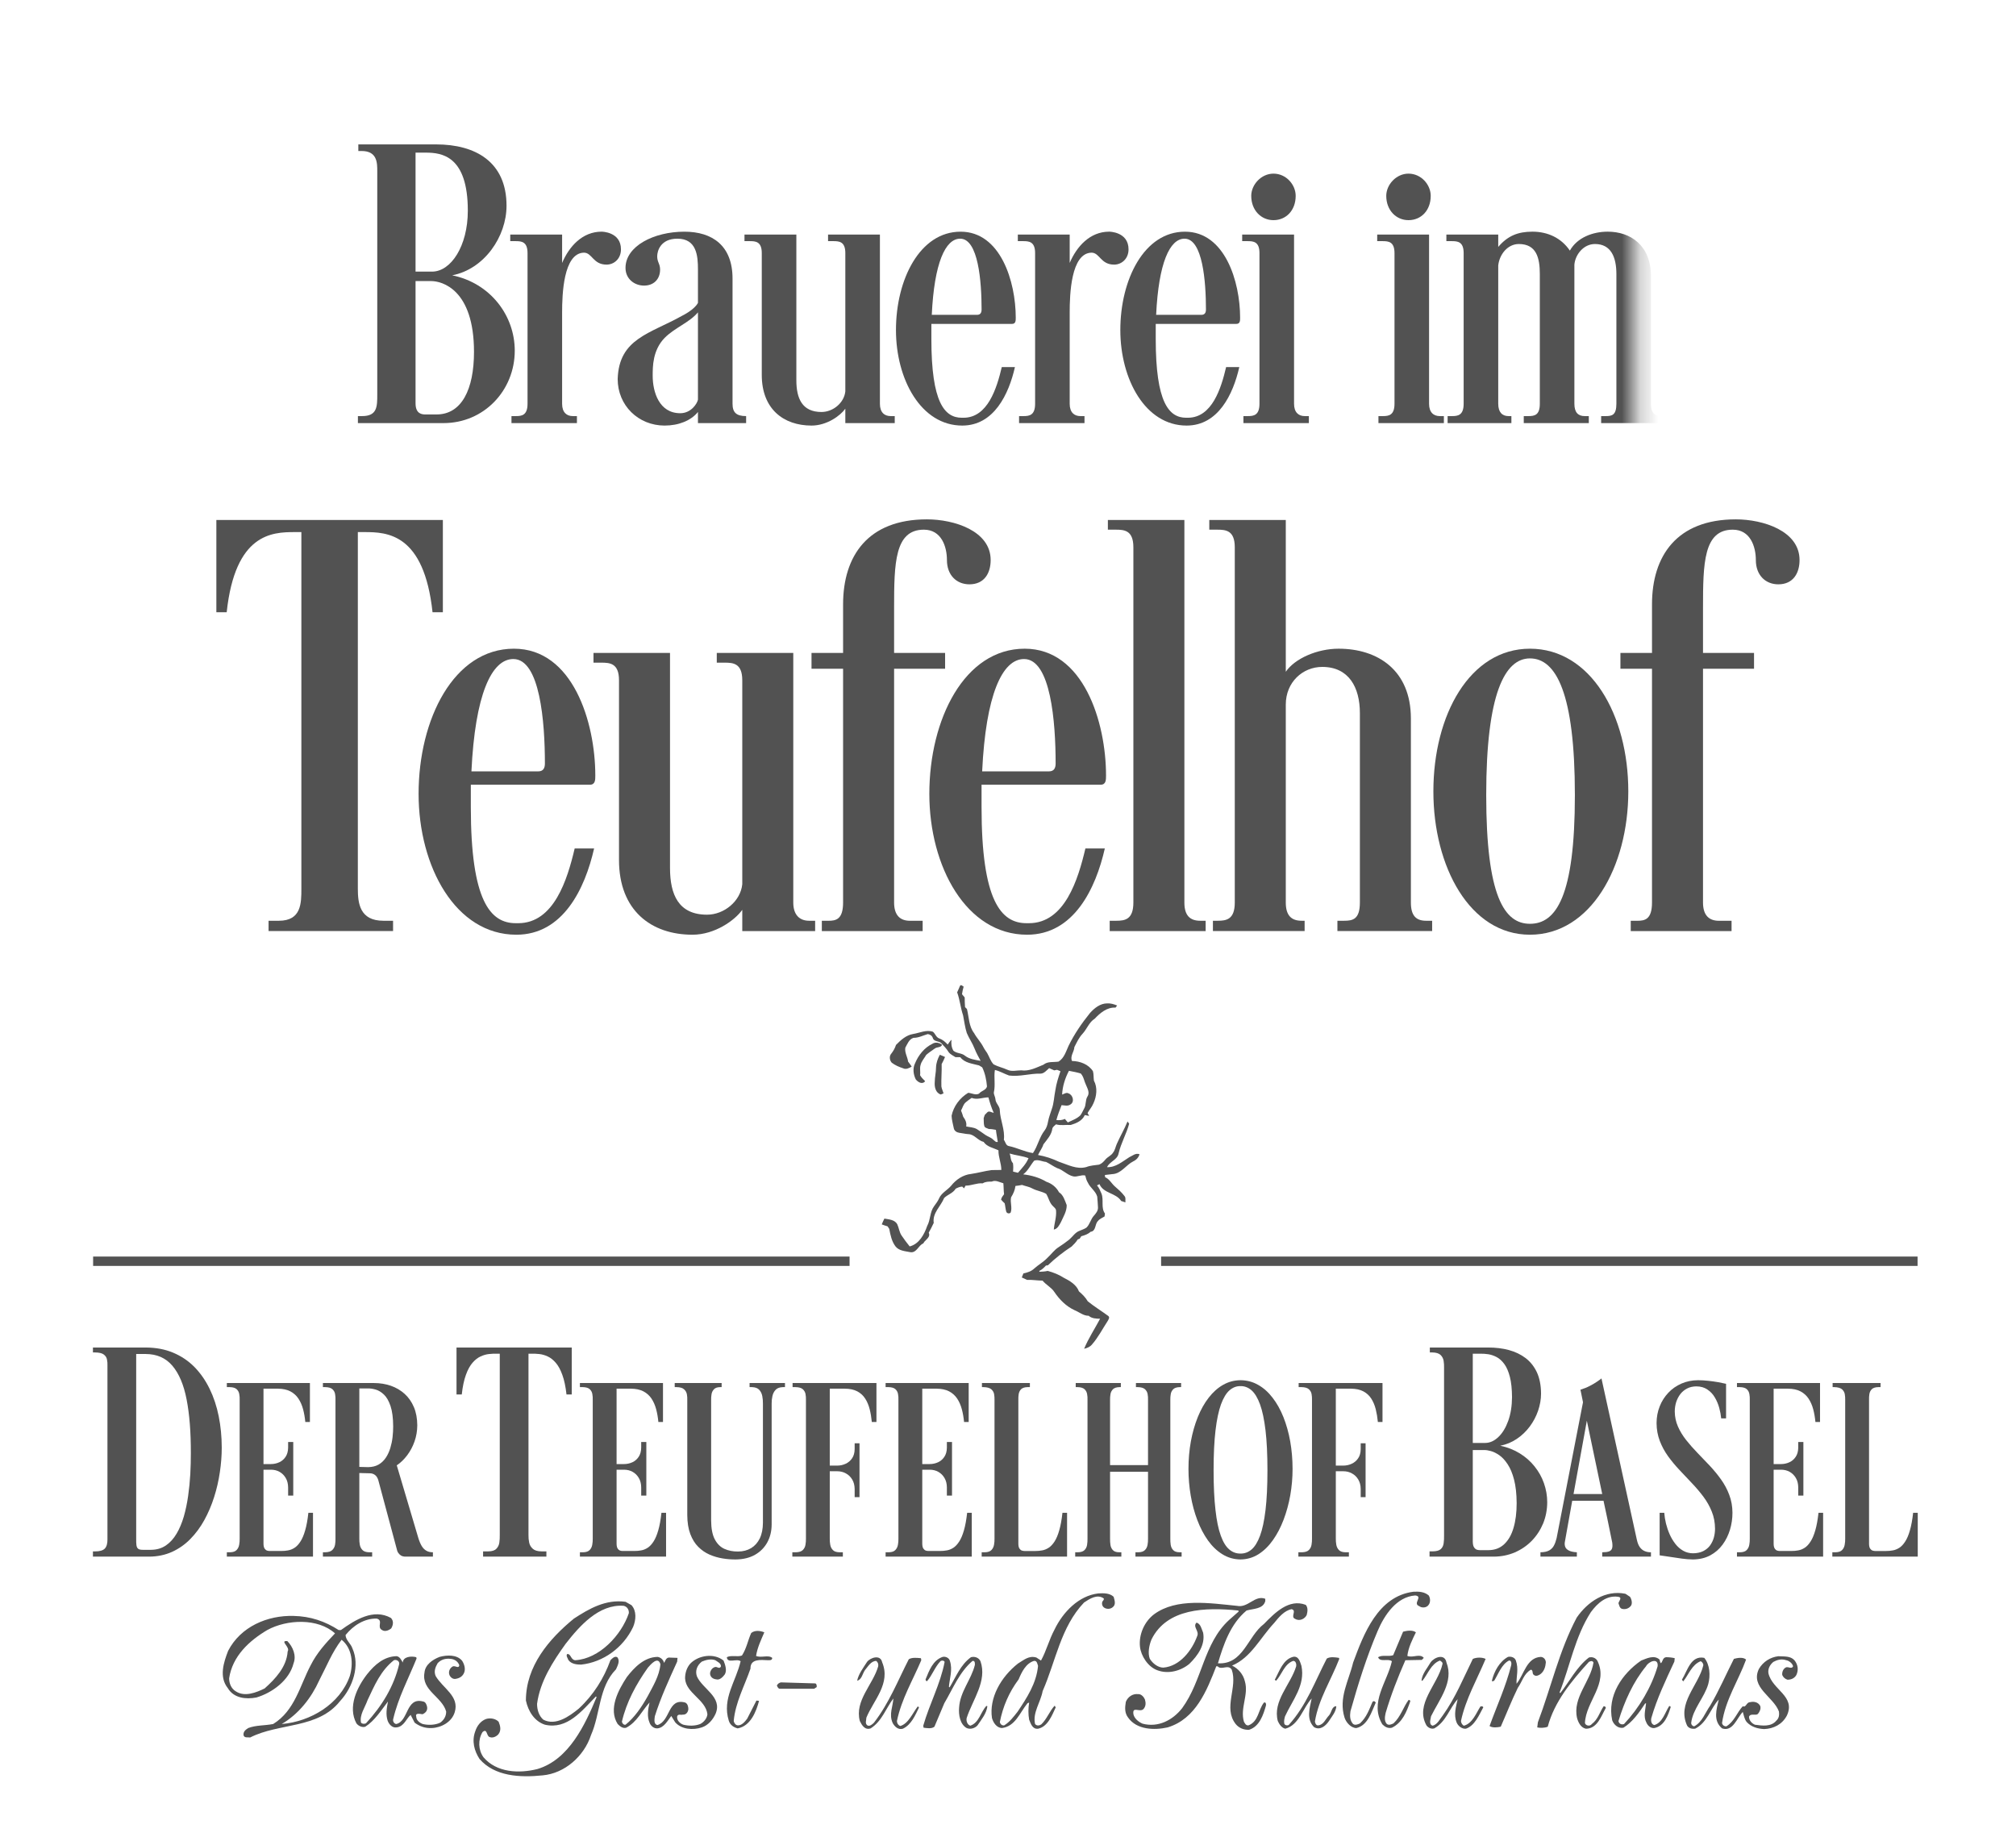 <?xml version="1.0" encoding="UTF-8"?>
<svg width="110px" height="100px" viewBox="0 0 110 100" version="1.1" xmlns="http://www.w3.org/2000/svg" xmlns:xlink="http://www.w3.org/1999/xlink">
    <title>brauerei</title>
    <defs>
        <polygon id="path-1" points="0 0 109.756 0 109.756 100 0 100"></polygon>
        <polygon id="path-3" points="0 0 109.756 0 109.756 100 0 100"></polygon>
        <polygon id="path-5" points="0 0 109.756 0 109.756 100 0 100"></polygon>
        <polygon id="path-7" points="0 0 109.756 0 109.756 100 0 100"></polygon>
        <polygon id="path-9" points="0 0 109.756 0 109.756 100 0 100"></polygon>
        <polygon id="path-11" points="0 0 109.756 0 109.756 100 0 100"></polygon>
        <polygon id="path-13" points="0 0 109.756 0 109.756 100 0 100"></polygon>
        <polygon id="path-15" points="0 0 109.756 0 109.756 100 0 100"></polygon>
        <polygon id="path-17" points="0 0 109.756 0 109.756 100 0 100"></polygon>
        <polygon id="path-19" points="0 0 109.756 0 109.756 100 0 100"></polygon>
        <polygon id="path-21" points="0 0 109.756 0 109.756 100 0 100"></polygon>
        <polygon id="path-23" points="0 0 109.756 0 109.756 100 0 100"></polygon>
        <polygon id="path-25" points="0 0 109.756 0 109.756 100 0 100"></polygon>
        <polygon id="path-27" points="0 0 109.756 0 109.756 100 0 100"></polygon>
        <polygon id="path-29" points="0 0 109.756 0 109.756 100 0 100"></polygon>
        <polygon id="path-31" points="0 0 109.756 0 109.756 100 0 100"></polygon>
        <polygon id="path-33" points="0 0 109.756 0 109.756 100 0 100"></polygon>
        <polygon id="path-35" points="0 0 109.756 0 109.756 100 0 100"></polygon>
        <polygon id="path-37" points="0 0 109.756 0 109.756 100 0 100"></polygon>
        <polygon id="path-39" points="0 0 109.756 0 109.756 100 0 100"></polygon>
        <polygon id="path-41" points="0 0 109.756 0 109.756 100 0 100"></polygon>
        <polygon id="path-43" points="0 0 109.756 0 109.756 100 0 100"></polygon>
        <polygon id="path-45" points="0 0 109.756 0 109.756 100 0 100"></polygon>
        <polygon id="path-47" points="0 0 109.756 0 109.756 100 0 100"></polygon>
        <polygon id="path-49" points="0 0 109.756 0 109.756 100 0 100"></polygon>
        <polygon id="path-51" points="0 0 109.756 0 109.756 100 0 100"></polygon>
        <polygon id="path-53" points="0 0 109.756 0 109.756 100 0 100"></polygon>
        <polygon id="path-55" points="0 0 109.756 0 109.756 100 0 100"></polygon>
        <polygon id="path-57" points="0 0 109.756 0 109.756 100 0 100"></polygon>
        <polygon id="path-59" points="0 0 109.756 0 109.756 100 0 100"></polygon>
        <polygon id="path-61" points="0 0 109.756 0 109.756 100 0 100"></polygon>
        <polygon id="path-63" points="0 0 109.756 0 109.756 100 0 100"></polygon>
        <polygon id="path-65" points="0 0 109.756 0 109.756 100 0 100"></polygon>
        <polygon id="path-67" points="0 0 109.756 0 109.756 100 0 100"></polygon>
        <polygon id="path-69" points="0 0 109.756 0 109.756 100 0 100"></polygon>
        <polygon id="path-71" points="0 0 109.756 0 109.756 100 0 100"></polygon>
        <polygon id="path-73" points="0 0 109.756 0 109.756 100 0 100"></polygon>
        <polygon id="path-75" points="0 0 109.756 0 109.756 100 0 100"></polygon>
        <polygon id="path-77" points="0 0 109.756 0 109.756 100 0 100"></polygon>
        <polygon id="path-79" points="0 0 109.756 0 109.756 100 0 100"></polygon>
        <polygon id="path-81" points="0 0 109.756 0 109.756 100 0 100"></polygon>
        <polygon id="path-83" points="0 0 109.756 0 109.756 100 0 100"></polygon>
        <polygon id="path-85" points="0 0 109.756 0 109.756 100 0 100"></polygon>
        <polygon id="path-87" points="0 0 109.756 0 109.756 100 0 100"></polygon>
        <polygon id="path-89" points="0 0 109.756 0 109.756 100 0 100"></polygon>
        <polygon id="path-91" points="0 0 109.756 0 109.756 100 0 100"></polygon>
        <polygon id="path-93" points="0 0 109.756 0 109.756 100 0 100"></polygon>
        <polygon id="path-95" points="0 0 109.756 0 109.756 100 0 100"></polygon>
        <polygon id="path-97" points="0 0 109.756 0 109.756 100 0 100"></polygon>
        <polygon id="path-99" points="0 0 109.756 0 109.756 100 0 100"></polygon>
        <polygon id="path-101" points="0 0 109.756 0 109.756 100 0 100"></polygon>
        <polygon id="path-103" points="0 0 109.756 0 109.756 100 0 100"></polygon>
        <polygon id="path-105" points="0 0 109.756 0 109.756 100 0 100"></polygon>
        <polygon id="path-107" points="0 0 109.756 0 109.756 100 0 100"></polygon>
        <polygon id="path-109" points="0 0 109.756 0 109.756 100 0 100"></polygon>
        <polygon id="path-111" points="0 0 109.756 0 109.756 100 0 100"></polygon>
        <polygon id="path-113" points="0 0 109.756 0 109.756 100 0 100"></polygon>
        <polygon id="path-115" points="0 0 109.756 0 109.756 100 0 100"></polygon>
        <polygon id="path-117" points="0 0 89.233 0 89.233 81.301 0 81.301"></polygon>
    </defs>
    <g id="Symbols" stroke="none" stroke-width="1" fill="none" fill-rule="evenodd">
        <g id="blocks/footer" transform="translate(-1472, -410)">
            <g id="Group" transform="translate(0, 390)">
                <g id="brauerei" transform="translate(1472, 20)">
                    <g id="Fill-44-Clipped">
                        <mask id="mask-2" fill="white">
                            <use xlink:href="#path-1"></use>
                        </mask>
                        <g id="path-3"></g>
                        <path d="M21.33,88.278 C20.379,87.747 19.374,88.386 18.603,88.938 L18.478,88.938 C17.742,88.461 16.933,88.186 16.018,88.168 C14.583,88.129 13.129,88.755 12.448,90.072 C12.198,90.714 11.945,91.501 12.43,92.107 C12.753,92.656 13.417,92.729 13.991,92.618 C14.852,92.363 15.785,91.684 16.018,90.752 C16.182,90.329 15.982,89.851 15.678,89.541 C15.229,89.505 15.857,89.872 15.695,90.108 C15.641,90.952 15.014,91.612 14.439,92.125 C13.991,92.344 13.363,92.6 12.878,92.29 C12.609,92.14 12.502,91.832 12.502,91.574 C12.681,90.365 13.597,89.522 14.583,88.938 C15.66,88.35 17.346,88.278 18.28,89.12 C17.76,89.669 17.292,90.182 16.951,90.86 C16.361,91.976 16.09,93.334 14.906,94.065 C14.439,94.158 13.973,94.121 13.542,94.286 C13.399,94.379 13.255,94.487 13.292,94.689 C13.345,94.835 13.525,94.781 13.65,94.8 C15.229,93.994 17.346,94.34 18.55,92.821 C19.267,92.051 19.644,90.86 19.231,89.944 C19.142,89.669 18.87,89.505 18.854,89.212 C19.267,88.698 19.877,88.296 20.559,88.313 C20.935,88.424 20.54,88.771 20.845,88.938 C21.007,89.048 21.222,88.953 21.348,88.846 C21.455,88.663 21.491,88.442 21.33,88.278 M19.088,91.445 C18.55,92.985 16.933,93.938 15.373,94.065 C16.305,93.516 16.987,92.638 17.419,91.684 C17.812,90.932 18.119,90.146 18.639,89.468 C19.231,89.944 19.284,90.785 19.088,91.445" id="Fill-44" fill="#525252" fill-rule="nonzero" mask="url(#mask-2)"></path>
                    </g>
                    <g id="Fill-45-Clipped">
                        <mask id="mask-4" fill="white">
                            <use xlink:href="#path-3"></use>
                        </mask>
                        <g id="path-3"></g>
                        <path d="M25.206,90.603 C24.918,90.275 24.399,90.293 23.986,90.403 C23.61,90.549 23.197,90.824 23.161,91.263 C22.981,92.233 24.13,92.582 24.345,93.388 C24.345,93.644 24.22,93.848 24.021,93.991 C23.753,94.122 23.376,94.139 23.071,94.066 C22.91,94.012 22.712,93.865 22.712,93.662 C22.64,93.441 22.927,93.516 23.053,93.533 C23.215,93.462 23.34,93.334 23.304,93.131 C23.286,93.039 23.232,92.857 23.089,92.838 C22.138,92.582 22.3,93.918 21.618,94.066 C21.492,94.047 21.421,93.901 21.456,93.791 C21.725,92.636 22.282,91.594 22.729,90.495 L22.712,90.42 C22.443,90.349 21.994,90.382 21.977,90.713 C21.905,90.585 21.815,90.382 21.635,90.364 C20.953,90.382 20.451,90.824 20.039,91.338 C19.481,92.051 18.963,93.131 19.447,94.029 C19.553,94.176 19.77,94.268 19.932,94.212 C20.451,93.883 20.811,93.298 21.169,92.838 C21.097,93.205 21.043,93.552 21.151,93.883 C21.223,94.083 21.403,94.286 21.635,94.25 C22.048,94.212 22.174,93.754 22.407,93.57 L22.623,93.991 C22.892,94.193 23.197,94.303 23.555,94.286 C24.076,94.268 24.65,93.958 24.811,93.423 C25.082,92.547 24.166,92.122 23.77,91.445 C23.663,91.188 23.753,90.97 23.878,90.749 C24.058,90.549 24.309,90.474 24.596,90.511 C24.811,90.531 24.991,90.66 25.062,90.859 C25.026,91.08 24.829,90.842 24.685,90.934 C24.542,91.024 24.452,91.209 24.524,91.392 C24.578,91.519 24.721,91.648 24.901,91.594 C25.098,91.558 25.26,91.445 25.333,91.244 C25.405,91.045 25.333,90.786 25.206,90.603 M19.967,94.029 C19.877,94.066 19.77,94.066 19.698,93.991 C19.608,93.57 19.913,93.167 20.055,92.765 C20.434,91.958 20.774,91.152 21.492,90.585 C21.635,90.531 21.815,90.639 21.779,90.803 C21.492,92.014 20.846,93.077 19.967,94.029" id="Fill-45" fill="#525252" fill-rule="nonzero" mask="url(#mask-4)"></path>
                    </g>
                    <g id="Fill-46-Clipped">
                        <mask id="mask-6" fill="white">
                            <use xlink:href="#path-5"></use>
                        </mask>
                        <g id="path-3"></g>
                        <path d="M51.829,90.621 C51.991,91.098 51.812,91.594 51.776,92.032 L51.812,92.069 C52.168,91.483 52.404,90.839 52.977,90.421 C53.175,90.365 53.409,90.438 53.499,90.642 C53.875,91.72 53.067,92.746 52.745,93.737 C52.709,93.898 52.78,94.103 52.942,94.157 C53.426,93.993 53.499,93.424 53.821,93.077 L53.875,93.095 C53.821,93.498 53.57,93.791 53.336,94.14 C53.21,94.286 52.96,94.378 52.745,94.286 C52.386,94.084 52.296,93.57 52.332,93.169 C52.386,92.29 52.996,91.647 53.193,90.839 C53.193,90.767 53.21,90.603 53.067,90.621 C52.35,91.227 51.991,92.143 51.525,92.931 L50.986,94.211 C50.825,94.343 50.572,94.286 50.394,94.268 L50.376,94.157 C50.717,92.967 51.31,91.887 51.542,90.678 C51.507,90.588 51.363,90.588 51.31,90.642 C51.004,90.971 50.859,91.41 50.59,91.72 C50.52,91.741 50.502,91.666 50.502,91.63 C50.699,91.152 50.897,90.588 51.435,90.403 C51.615,90.365 51.794,90.475 51.829,90.621" id="Fill-46" fill="#525252" fill-rule="nonzero" mask="url(#mask-6)"></path>
                    </g>
                    <g id="Fill-47-Clipped">
                        <mask id="mask-8" fill="white">
                            <use xlink:href="#path-7"></use>
                        </mask>
                        <g id="path-3"></g>
                        <path d="M48.133,90.695 C48.618,91.851 47.665,92.766 47.272,93.719 C47.272,93.865 47.183,94.029 47.326,94.14 C47.452,94.212 47.595,94.083 47.685,93.994 C48.51,92.931 48.995,91.686 49.587,90.531 C49.766,90.421 50.053,90.456 50.25,90.475 L50.268,90.585 C49.802,91.686 49.192,92.693 48.94,93.9 C48.94,94.011 48.995,94.119 49.12,94.175 C49.568,94.048 49.802,93.46 50.071,93.113 C50.107,93.095 50.125,93.151 50.143,93.167 C49.945,93.571 49.73,94.104 49.264,94.322 C49.013,94.396 48.816,94.212 48.708,94.011 C48.492,93.534 48.726,93.095 48.744,92.672 C48.331,93.224 48.116,93.919 47.506,94.304 C47.183,94.414 47.021,94.119 46.914,93.9 C46.625,92.785 47.631,91.923 47.918,90.916 C47.937,90.787 47.9,90.695 47.81,90.623 C47.524,90.623 47.362,90.932 47.2,91.116 C47.057,91.32 47.021,91.648 46.77,91.702 C46.842,91.337 47.111,90.989 47.308,90.677 C47.487,90.439 48.044,90.257 48.133,90.695" id="Fill-47" fill="#525252" fill-rule="nonzero" mask="url(#mask-8)"></path>
                    </g>
                    <g id="Fill-48-Clipped">
                        <mask id="mask-10" fill="white">
                            <use xlink:href="#path-9"></use>
                        </mask>
                        <g id="path-3"></g>
                        <path d="M44.491,91.85 C44.563,91.886 44.563,91.961 44.563,92.05 L44.419,92.143 L42.534,92.143 C42.462,92.125 42.428,92.05 42.391,91.979 C42.408,91.886 42.516,91.815 42.606,91.794 L44.491,91.85 Z" id="Fill-48" fill="#525252" fill-rule="nonzero" mask="url(#mask-10)"></path>
                    </g>
                    <g id="Fill-49-Clipped">
                        <mask id="mask-12" fill="white">
                            <use xlink:href="#path-11"></use>
                        </mask>
                        <g id="path-3"></g>
                        <path d="M60.764,87.123 C60.55,86.921 60.227,86.921 59.922,86.94 C58.863,87.066 58.002,87.947 57.535,88.919 C57.248,89.45 57.087,90.09 56.8,90.603 L56.549,90.438 C56.136,90.311 55.849,90.586 55.542,90.767 C54.612,91.501 53.964,92.638 54.125,93.737 C54.197,93.994 54.377,94.269 54.665,94.286 C55.401,94.194 55.632,93.462 56.064,92.931 L56.154,92.896 C56.101,93.206 56.101,93.534 56.154,93.83 C56.242,94.048 56.333,94.358 56.639,94.323 C57.177,94.212 57.41,93.572 57.607,93.149 C57.553,93.131 57.589,93.06 57.535,93.077 C57.266,93.37 57.123,93.79 56.818,94.084 C56.71,94.158 56.567,94.176 56.477,94.065 C56.333,93.445 56.782,92.875 56.89,92.271 C57.607,90.639 57.876,88.771 59.15,87.436 C59.455,87.233 59.868,86.959 60.227,87.215 C60.245,87.287 60.191,87.325 60.155,87.379 C60.101,87.49 60.137,87.654 60.263,87.726 C60.388,87.801 60.567,87.801 60.693,87.708 C60.908,87.562 60.819,87.325 60.764,87.123 M55.526,93.391 C55.311,93.663 55.094,93.957 54.791,94.14 C54.665,94.158 54.574,94.065 54.556,93.957 C54.719,93.114 55.06,92.325 55.58,91.63 C55.741,91.245 55.973,90.75 56.423,90.621 C56.584,90.603 56.602,90.785 56.639,90.896 C56.549,91.851 56.028,92.638 55.526,93.391" id="Fill-49" fill="#525252" fill-rule="nonzero" mask="url(#mask-12)"></path>
                    </g>
                    <g id="Fill-50-Clipped">
                        <mask id="mask-14" fill="white">
                            <use xlink:href="#path-13"></use>
                        </mask>
                        <g id="path-3"></g>
                        <path d="M34.455,87.58 C34.742,87.892 34.706,88.385 34.545,88.77 C34.006,89.907 32.912,90.695 31.709,90.824 C31.493,90.824 31.171,90.803 31.009,90.567 C30.973,90.456 30.883,90.364 30.937,90.254 C31.153,90.2 31.134,90.567 31.386,90.585 C32.695,90.51 33.899,89.23 34.311,88.021 C34.329,87.836 34.222,87.655 34.024,87.615 C32.677,87.523 31.637,88.699 30.865,89.687 C30.166,90.66 29.466,91.74 29.304,92.967 C29.304,93.299 29.412,93.627 29.646,93.829 C30.31,94.176 31.045,93.662 31.582,93.224 C32.392,92.472 32.948,91.573 33.307,90.585 C33.413,90.475 33.54,90.346 33.682,90.421 C33.845,90.62 33.701,90.878 33.612,91.08 C32.661,92.05 32.767,93.498 32.247,94.67 C31.87,95.825 30.811,96.76 29.61,96.867 C28.372,96.996 26.99,96.924 26.165,95.973 C25.878,95.531 25.733,94.999 25.93,94.468 C26.022,94.176 26.219,93.902 26.522,93.791 C26.757,93.719 27.044,93.773 27.206,93.94 C27.295,94.158 27.367,94.414 27.188,94.632 C27.062,94.764 26.865,94.853 26.686,94.764 C26.54,94.67 26.578,94.287 26.327,94.506 C26.075,94.928 26.093,95.477 26.38,95.879 C27.098,96.722 28.318,96.775 29.323,96.522 C31.045,96.008 31.924,94.104 32.552,92.599 L32.516,92.561 C31.744,93.352 30.955,94.379 29.735,94.104 C29.161,93.919 28.82,93.369 28.695,92.782 C28.695,90.913 29.95,89.43 31.314,88.314 C32.157,87.765 33.054,87.251 34.132,87.397 L34.455,87.58 Z" id="Fill-50" fill="#525252" fill-rule="nonzero" mask="url(#mask-14)"></path>
                    </g>
                    <g id="Fill-51-Clipped">
                        <mask id="mask-16" fill="white">
                            <use xlink:href="#path-15"></use>
                        </mask>
                        <g id="path-3"></g>
                        <path d="M41.704,89.063 C41.523,89.486 41.326,89.89 41.254,90.35 C41.523,90.474 41.92,90.275 42.135,90.457 C42.135,90.603 41.992,90.585 41.9,90.585 C41.505,90.568 40.933,90.495 40.949,91.045 C40.626,91.979 40.124,92.892 40.034,93.902 C40.053,94.012 40.142,94.139 40.268,94.139 C40.483,94.139 40.646,93.937 40.77,93.773 L41.274,92.785 L41.416,92.803 C41.254,93.409 40.949,94.176 40.25,94.304 C40.034,94.25 39.837,94.122 39.765,93.883 C39.388,92.672 40.16,91.74 40.411,90.639 C40.178,90.474 39.694,90.786 39.658,90.421 C39.891,90.293 40.232,90.421 40.483,90.329 C40.734,89.944 40.806,89.505 40.987,89.101 C41.184,88.934 41.489,88.974 41.704,89.063" id="Fill-51" fill="#525252" fill-rule="nonzero" mask="url(#mask-16)"></path>
                    </g>
                    <g id="Fill-52-Clipped">
                        <mask id="mask-18" fill="white">
                            <use xlink:href="#path-17"></use>
                        </mask>
                        <g id="path-3"></g>
                        <path d="M39.479,90.603 C38.958,90.183 38.115,90.31 37.667,90.767 C37.469,90.988 37.38,91.284 37.38,91.573 C37.415,92.38 38.51,92.728 38.599,93.533 C38.582,93.737 38.42,93.958 38.205,94.066 C37.917,94.176 37.595,94.176 37.29,94.104 C37.11,94.047 36.913,93.865 36.949,93.644 C37.002,93.498 37.164,93.59 37.254,93.552 C37.433,93.57 37.541,93.423 37.559,93.259 C37.559,93.131 37.524,92.949 37.38,92.892 C36.428,92.636 36.59,93.901 35.873,94.122 C35.657,94.083 35.711,93.808 35.729,93.644 C36.052,92.618 36.501,91.648 36.949,90.66 L36.967,90.457 L36.483,90.439 C36.321,90.474 36.303,90.639 36.232,90.732 C36.195,90.549 36.034,90.42 35.873,90.403 C35.153,90.42 34.615,90.97 34.204,91.502 C33.736,92.215 33.182,93.242 33.702,94.066 C33.826,94.193 33.987,94.322 34.167,94.268 C34.76,93.958 35.029,93.334 35.442,92.892 C35.353,93.277 35.298,93.662 35.442,93.991 C35.496,94.158 35.675,94.322 35.873,94.303 C36.232,94.268 36.428,93.883 36.626,93.627 L36.841,93.972 C37.182,94.36 37.81,94.414 38.294,94.25 C38.636,94.139 38.904,93.826 39.048,93.498 C39.424,92.582 38.331,92.162 38.025,91.463 C37.917,91.152 38.043,90.859 38.294,90.66 C38.51,90.568 38.796,90.495 39.03,90.585 C39.156,90.678 39.354,90.749 39.335,90.934 C39.245,91.08 39.137,90.934 39.03,90.953 C38.869,90.988 38.761,91.134 38.743,91.298 C38.743,91.502 38.904,91.612 39.084,91.629 C39.263,91.683 39.443,91.502 39.55,91.355 C39.676,91.134 39.568,90.824 39.479,90.603 M35.334,92.561 C35.012,93.131 34.635,93.698 34.131,94.104 C34.023,94.122 33.953,94.029 33.933,93.94 C34.185,92.857 34.705,91.904 35.353,90.988 C35.512,90.803 35.908,90.349 36.034,90.803 C35.98,91.445 35.621,92.014 35.334,92.561" id="Fill-52" fill="#525252" fill-rule="nonzero" mask="url(#mask-18)"></path>
                    </g>
                    <g id="Fill-53-Clipped">
                        <mask id="mask-20" fill="white">
                            <use xlink:href="#path-19"></use>
                        </mask>
                        <g id="path-3"></g>
                        <path d="M88.937,87.123 C89.028,87.252 89.1,87.526 88.956,87.654 C88.83,87.783 88.668,87.818 88.508,87.783 C88.364,87.747 88.345,87.562 88.309,87.473 C88.328,87.362 88.543,87.158 88.291,87.123 C87.646,87.034 87.162,87.473 86.801,87.965 C85.94,89.304 85.671,90.877 85.096,92.344 L85.135,92.379 C85.653,91.72 86.031,90.949 86.695,90.438 C86.875,90.384 87.072,90.457 87.162,90.621 C87.772,91.868 86.532,92.821 86.48,94.011 C86.516,94.158 86.749,94.212 86.856,94.065 C87.198,93.809 87.287,93.405 87.502,93.095 C87.521,93.095 87.646,93.114 87.61,93.206 C87.376,93.609 87.162,94.323 86.532,94.323 C86.263,94.269 86.119,93.994 86.049,93.737 C85.796,92.618 86.785,91.758 86.946,90.713 C86.892,90.586 86.767,90.639 86.695,90.677 C85.727,91.741 84.81,92.856 84.451,94.212 C84.289,94.286 84.002,94.286 83.877,94.25 L83.912,93.973 C84.63,92.072 85.079,90.053 86.031,88.26 C86.623,87.398 87.592,86.738 88.687,86.959 L88.937,87.123 Z" id="Fill-53" fill="#525252" fill-rule="nonzero" mask="url(#mask-20)"></path>
                    </g>
                    <g id="Fill-54-Clipped">
                        <mask id="mask-22" fill="white">
                            <use xlink:href="#path-21"></use>
                        </mask>
                        <g id="path-3"></g>
                        <path d="M97.909,90.585 C98.106,90.824 98.142,91.116 98.016,91.391 C97.909,91.576 97.729,91.648 97.532,91.648 C97.406,91.611 97.299,91.519 97.245,91.391 C97.227,91.226 97.299,91.042 97.46,90.97 C97.586,90.935 97.765,91.081 97.837,90.916 C97.801,90.752 97.604,90.604 97.46,90.585 C97.209,90.493 96.958,90.567 96.76,90.677 C96.563,90.839 96.455,91.062 96.492,91.299 C96.707,92.215 97.999,92.546 97.496,93.609 C97.245,94.083 96.779,94.322 96.258,94.342 C95.899,94.322 95.558,94.229 95.307,93.957 C95.181,93.808 95.146,93.572 95.092,93.405 C94.769,93.736 94.554,94.506 93.961,94.304 C93.46,93.883 93.657,93.259 93.782,92.731 C93.334,93.205 93.154,93.994 92.491,94.322 C92.328,94.342 92.148,94.304 92.058,94.158 C91.485,92.931 92.67,91.979 92.939,90.862 C92.939,90.752 92.868,90.677 92.796,90.639 C92.31,90.824 92.13,91.391 91.843,91.74 L91.772,91.648 C92.076,91.153 92.256,90.31 92.991,90.456 C93.298,90.824 93.334,91.427 93.208,91.886 C92.991,92.636 92.365,93.241 92.276,94.011 C92.276,94.104 92.347,94.175 92.438,94.194 C92.885,93.957 93.029,93.462 93.316,93.059 C93.8,92.236 94.177,91.355 94.608,90.51 C94.805,90.456 95.11,90.402 95.272,90.55 C94.859,91.684 94.141,92.747 93.961,94.011 C93.979,94.119 94.069,94.194 94.193,94.194 C94.626,93.937 94.769,93.444 95.092,93.095 C95.272,93.186 95.29,92.874 95.487,92.874 C95.702,92.82 95.935,92.874 96.043,93.077 C96.097,93.241 96.007,93.405 95.918,93.515 C95.792,93.626 95.522,93.462 95.432,93.663 C95.432,93.865 95.577,94.029 95.756,94.104 C96.15,94.158 96.635,94.229 96.922,93.883 C97.084,93.736 97.084,93.552 97.066,93.388 C96.779,92.582 95.487,92.071 95.971,91.062 C96.204,90.66 96.598,90.421 97.029,90.367 C97.353,90.385 97.694,90.346 97.909,90.585" id="Fill-54" fill="#525252" fill-rule="nonzero" mask="url(#mask-22)"></path>
                    </g>
                    <g id="Fill-55-Clipped">
                        <mask id="mask-24" fill="white">
                            <use xlink:href="#path-23"></use>
                        </mask>
                        <g id="path-3"></g>
                        <path d="M77.956,87.051 C78.046,87.194 78.064,87.436 77.939,87.579 C77.831,87.727 77.58,87.746 77.436,87.633 C77.06,87.49 77.669,87.105 77.221,87.051 C76.199,87.123 75.535,88.129 75.176,88.974 C74.564,90.403 74.098,91.904 73.685,93.37 C73.65,93.627 73.65,93.847 73.813,94.047 C73.919,94.158 74.098,94.084 74.206,94.03 C74.564,93.699 74.708,93.277 74.889,92.857 C74.925,92.821 74.977,92.803 75.013,92.838 L75.067,92.892 C74.834,93.408 74.636,94.14 74.009,94.286 C73.721,94.286 73.452,93.991 73.363,93.716 C73.024,92.638 73.596,91.704 73.831,90.713 C74.405,89.156 75.176,87.105 77.113,86.849 C77.419,86.83 77.723,86.849 77.956,87.051" id="Fill-55" fill="#525252" fill-rule="nonzero" mask="url(#mask-24)"></path>
                    </g>
                    <g id="Fill-56-Clipped">
                        <mask id="mask-26" fill="white">
                            <use xlink:href="#path-25"></use>
                        </mask>
                        <g id="path-3"></g>
                        <path d="M69.038,87.362 C68.914,87.8 68.392,87.765 68.017,87.873 C67.137,88.606 66.76,89.723 66.455,90.752 C67.838,90.839 68.069,89.284 68.966,88.606 C69.558,88 70.329,87.213 71.246,87.564 C71.371,87.709 71.353,87.911 71.3,88.113 C71.21,88.314 70.923,88.479 70.672,88.331 C70.385,88.224 70.78,87.873 70.474,87.8 C70.08,87.873 69.775,88.239 69.524,88.552 C68.751,89.376 68.266,90.439 67.226,90.878 C67.567,91.042 67.838,91.355 67.926,91.74 C68.141,92.472 67.656,93.185 67.872,93.937 C67.926,94.029 67.979,94.158 68.123,94.139 C68.681,93.919 68.643,93.299 68.966,92.895 C69.075,92.857 69.091,92.984 69.075,93.059 C68.932,93.552 68.735,94.193 68.159,94.379 C67.872,94.397 67.603,94.287 67.423,94.066 C66.724,93.17 67.549,92.069 67.207,91.099 C67.011,90.785 66.652,91.153 66.437,90.916 L66.364,90.916 C65.845,92.251 65.235,93.791 63.71,94.25 C62.974,94.414 62.023,94.379 61.557,93.719 C61.358,93.463 61.376,93.17 61.429,92.857 C61.537,92.582 61.808,92.4 62.095,92.435 C62.275,92.418 62.418,92.599 62.472,92.728 C62.526,92.911 62.526,93.095 62.398,93.242 C62.201,93.463 61.772,93.059 61.844,93.534 C61.898,93.773 62.129,93.956 62.346,94.048 C63.189,94.268 63.978,93.865 64.499,93.205 C65.612,91.684 65.665,89.669 67.064,88.388 L67.585,87.929 L67.567,87.873 C65.772,87.69 63.674,87.747 62.83,89.451 C62.703,89.761 62.615,90.2 62.739,90.51 C62.902,90.768 63.189,90.988 63.477,90.988 C64.374,90.916 65.037,90.054 65.324,89.266 C65.45,88.991 65.056,88.753 65.289,88.532 C65.521,88.606 65.558,88.881 65.647,89.084 C65.772,89.741 65.36,90.329 64.894,90.785 C64.427,91.17 63.746,91.355 63.154,91.134 C62.633,90.949 62.257,90.346 62.201,89.852 C62.129,89.192 62.436,88.479 62.974,88.075 C64.194,87.179 66.024,87.472 67.495,87.618 C68.105,87.747 68.464,87.012 69.038,87.233 L69.038,87.362 Z" id="Fill-56" fill="#525252" fill-rule="nonzero" mask="url(#mask-26)"></path>
                    </g>
                    <g id="Fill-57-Clipped">
                        <mask id="mask-28" fill="white">
                            <use xlink:href="#path-27"></use>
                        </mask>
                        <g id="path-3"></g>
                        <path d="M77.256,89.063 C77.059,89.469 76.844,89.89 76.79,90.35 C77.095,90.474 77.474,90.2 77.687,90.457 L77.579,90.568 L76.682,90.585 C76.27,91.519 75.893,92.489 75.605,93.463 C75.569,93.644 75.516,93.883 75.659,94.05 C75.767,94.158 75.928,94.083 76.035,94.029 C76.431,93.662 76.574,93.131 76.862,92.746 C76.898,92.764 76.952,92.764 76.952,92.82 C76.755,93.388 76.52,93.991 75.946,94.268 C75.731,94.322 75.552,94.212 75.426,94.083 C74.708,92.892 75.696,91.775 75.946,90.639 C75.731,90.474 75.301,90.714 75.193,90.421 C75.426,90.275 75.767,90.404 76.018,90.31 L76.557,89.028 C76.755,88.974 77.077,88.92 77.256,89.063" id="Fill-57" fill="#525252" fill-rule="nonzero" mask="url(#mask-28)"></path>
                    </g>
                    <g id="Fill-58-Clipped">
                        <mask id="mask-30" fill="white">
                            <use xlink:href="#path-29"></use>
                        </mask>
                        <g id="path-3"></g>
                        <path d="M71.012,90.896 C71.228,91.959 70.528,92.749 70.116,93.645 C70.08,93.772 70.044,93.919 70.08,94.065 C70.133,94.14 70.223,94.157 70.313,94.122 C71.281,93.059 71.748,91.741 72.394,90.495 C72.573,90.385 72.842,90.421 73.058,90.457 L73.075,90.513 C72.646,91.63 71.945,92.71 71.748,93.919 C71.748,93.99 71.802,94.157 71.928,94.14 C72.232,94.101 72.322,93.791 72.52,93.591 C72.663,93.424 72.663,93.095 72.914,93.095 C72.896,93.408 72.663,93.662 72.502,93.919 C72.322,94.178 72.017,94.429 71.694,94.232 C71.264,93.791 71.461,93.206 71.569,92.672 C71.102,93.168 70.887,94.122 70.133,94.321 C69.936,94.286 69.792,94.065 69.721,93.901 C69.433,92.802 70.42,91.922 70.725,90.914 C70.744,90.804 70.707,90.621 70.564,90.621 C70.08,90.785 69.936,91.373 69.631,91.704 C69.595,91.684 69.523,91.647 69.578,91.612 C69.811,91.173 70.008,90.549 70.546,90.403 C70.869,90.331 70.941,90.696 71.012,90.896" id="Fill-58" fill="#525252" fill-rule="nonzero" mask="url(#mask-30)"></path>
                    </g>
                    <g id="Fill-59-Clipped">
                        <mask id="mask-32" fill="white">
                            <use xlink:href="#path-31"></use>
                        </mask>
                        <g id="path-3"></g>
                        <path d="M78.925,90.713 C79.337,91.758 78.532,92.728 78.082,93.644 C78.064,93.808 77.939,94.083 78.171,94.158 C78.441,94.083 78.566,93.791 78.728,93.59 C79.411,92.639 79.859,91.537 80.362,90.514 C80.559,90.42 80.882,90.42 81.061,90.514 C80.593,91.629 79.968,92.711 79.716,93.901 C79.716,93.993 79.786,94.122 79.877,94.158 C80.344,94.029 80.541,93.48 80.774,93.113 C80.81,93.096 80.882,93.096 80.9,93.113 L80.936,93.151 C80.703,93.573 80.47,94.158 79.985,94.322 C79.786,94.343 79.572,94.193 79.483,93.993 C79.304,93.552 79.445,93.131 79.535,92.711 C79.086,93.205 78.907,93.937 78.263,94.303 C78.1,94.357 77.92,94.268 77.831,94.139 C77.185,92.967 78.458,91.922 78.709,90.786 C78.728,90.695 78.62,90.639 78.566,90.603 C78.082,90.786 77.92,91.319 77.616,91.702 L77.562,91.702 C77.598,91.319 77.885,91.007 78.064,90.695 C78.263,90.42 78.835,90.2 78.925,90.713" id="Fill-59" fill="#525252" fill-rule="nonzero" mask="url(#mask-32)"></path>
                    </g>
                    <g id="Fill-60-Clipped">
                        <mask id="mask-34" fill="white">
                            <use xlink:href="#path-33"></use>
                        </mask>
                        <g id="path-3"></g>
                        <path d="M82.711,90.603 C82.875,91.063 82.731,91.463 82.747,91.869 C83.16,91.373 83.287,90.439 84.077,90.403 C84.238,90.42 84.346,90.549 84.346,90.713 C84.327,90.934 84.256,91.188 84.058,91.338 C83.969,91.409 83.807,91.484 83.7,91.392 C83.574,91.319 83.68,91.152 83.536,91.099 C83.142,91.319 83.054,91.758 82.819,92.089 C82.478,92.784 82.193,93.516 81.886,94.212 C81.706,94.25 81.438,94.286 81.276,94.176 C81.671,93.077 82.175,91.997 82.46,90.842 C82.478,90.749 82.46,90.585 82.335,90.603 C81.94,90.803 81.763,91.319 81.528,91.704 C81.491,91.704 81.42,91.777 81.402,91.704 C81.528,91.188 81.815,90.66 82.281,90.403 C82.46,90.364 82.658,90.439 82.711,90.603" id="Fill-60" fill="#525252" fill-rule="nonzero" mask="url(#mask-34)"></path>
                    </g>
                    <g id="Fill-61-Clipped">
                        <mask id="mask-36" fill="white">
                            <use xlink:href="#path-35"></use>
                        </mask>
                        <g id="path-3"></g>
                        <path d="M91.359,90.66 L91.379,90.474 C91.235,90.439 91.072,90.42 90.912,90.42 C90.713,90.439 90.731,90.66 90.625,90.749 C90.57,90.692 90.57,90.603 90.551,90.549 C90.247,90.275 89.836,90.495 89.547,90.603 C88.507,91.319 87.681,92.526 87.968,93.865 C88.058,94.104 88.291,94.322 88.578,94.268 C89.062,93.972 89.44,93.444 89.762,92.949 L89.815,92.932 C89.781,93.298 89.655,93.662 89.836,93.993 C89.906,94.158 90.067,94.303 90.265,94.286 C90.821,94.176 91.018,93.589 91.163,93.131 C91.126,93.113 91.107,93.059 91.072,93.096 C90.856,93.424 90.713,93.993 90.265,94.122 C90.103,94.083 90.067,93.901 90.103,93.737 C90.408,92.674 90.892,91.666 91.359,90.66 M88.614,94.066 C88.47,94.122 88.327,94.047 88.31,93.901 C88.632,92.838 89.116,91.758 89.815,90.913 C89.942,90.66 90.498,90.42 90.446,90.913 C90.103,92.071 89.44,93.185 88.614,94.066" id="Fill-61" fill="#525252" fill-rule="nonzero" mask="url(#mask-36)"></path>
                    </g>
                    <g id="Fill-1-Clipped">
                        <mask id="mask-38" fill="white">
                            <use xlink:href="#path-37"></use>
                        </mask>
                        <g id="path-3"></g>
                        <path d="M101.981,76.37 C101.978,76.274 101.983,76.172 101.999,76.067 C102.015,75.962 102.057,75.874 102.13,75.799 C102.202,75.728 102.319,75.687 102.484,75.684 L102.61,75.684 L102.61,75.46 L99.994,75.46 L99.994,75.684 L100.078,75.684 C100.273,75.687 100.416,75.728 100.503,75.799 C100.586,75.874 100.639,75.962 100.658,76.067 C100.675,76.172 100.684,76.274 100.68,76.37 L100.68,83.953 C100.682,84.059 100.675,84.168 100.653,84.282 C100.635,84.396 100.589,84.492 100.513,84.571 C100.44,84.651 100.323,84.689 100.161,84.695 L99.979,84.695 L99.979,84.932 L104.639,84.932 L104.639,82.54 L104.387,82.54 C104.345,82.924 104.287,83.245 104.212,83.498 C104.14,83.753 104.054,83.956 103.955,84.107 C103.858,84.259 103.753,84.373 103.639,84.447 C103.521,84.522 103.403,84.571 103.28,84.592 C103.156,84.616 103.03,84.626 102.903,84.626 L102.316,84.626 C102.276,84.626 102.233,84.62 102.178,84.603 C102.127,84.588 102.084,84.553 102.043,84.497 C102.003,84.441 101.983,84.352 101.981,84.233 L101.981,76.37 Z" id="Fill-1" fill="#525252" fill-rule="nonzero" mask="url(#mask-38)"></path>
                    </g>
                    <g id="Fill-3-Clipped">
                        <mask id="mask-40" fill="white">
                            <use xlink:href="#path-39"></use>
                        </mask>
                        <g id="path-3"></g>
                        <path d="M96.776,75.769 L97.559,75.769 C97.83,75.771 98.058,75.82 98.24,75.915 C98.422,76.011 98.569,76.142 98.68,76.31 C98.79,76.477 98.877,76.671 98.935,76.89 C98.993,77.107 99.032,77.34 99.056,77.588 L99.307,77.588 L99.307,75.461 L94.775,75.461 L94.775,75.684 L94.929,75.684 C95.108,75.687 95.236,75.726 95.314,75.799 C95.39,75.873 95.437,75.962 95.453,76.067 C95.472,76.171 95.478,76.272 95.474,76.37 L95.474,83.954 C95.476,84.057 95.47,84.168 95.448,84.282 C95.43,84.396 95.383,84.492 95.309,84.571 C95.234,84.651 95.117,84.69 94.957,84.695 L94.775,84.695 L94.775,84.933 L99.476,84.933 L99.476,82.54 L99.224,82.54 C99.181,82.924 99.123,83.245 99.049,83.498 C98.976,83.753 98.89,83.956 98.791,84.107 C98.695,84.259 98.589,84.373 98.475,84.447 C98.361,84.522 98.24,84.571 98.116,84.592 C97.992,84.616 97.866,84.626 97.741,84.624 L97.111,84.624 C97.071,84.626 97.027,84.62 96.973,84.604 C96.922,84.588 96.878,84.553 96.839,84.497 C96.798,84.441 96.778,84.352 96.776,84.233 L96.776,80.19 L97.18,80.19 C97.356,80.19 97.514,80.229 97.655,80.309 C97.795,80.388 97.906,80.5 97.99,80.645 C98.074,80.787 98.116,80.957 98.118,81.155 L98.118,81.603 L98.399,81.603 L98.399,78.679 L98.118,78.679 L98.118,78.986 C98.116,79.187 98.07,79.353 97.981,79.486 C97.893,79.619 97.777,79.719 97.635,79.784 C97.494,79.849 97.342,79.882 97.18,79.882 L96.776,79.882 L96.776,75.769 Z" id="Fill-3" fill="#525252" fill-rule="nonzero" mask="url(#mask-40)"></path>
                    </g>
                    <g id="Fill-5-Clipped">
                        <mask id="mask-42" fill="white">
                            <use xlink:href="#path-41"></use>
                        </mask>
                        <g id="path-3"></g>
                        <path d="M94.529,82.54 C94.527,82.188 94.469,81.862 94.354,81.563 C94.243,81.262 94.091,80.983 93.905,80.721 C93.718,80.46 93.513,80.211 93.291,79.973 C93.067,79.735 92.843,79.502 92.62,79.273 C92.398,79.043 92.193,78.812 92.006,78.576 C91.82,78.341 91.668,78.093 91.556,77.837 C91.442,77.581 91.384,77.305 91.381,77.014 C91.381,76.837 91.407,76.666 91.458,76.503 C91.51,76.34 91.588,76.195 91.684,76.065 C91.785,75.937 91.908,75.834 92.055,75.759 C92.2,75.683 92.368,75.645 92.557,75.643 C92.797,75.645 93,75.703 93.165,75.818 C93.333,75.929 93.469,76.076 93.571,76.254 C93.676,76.433 93.755,76.622 93.809,76.822 C93.863,77.023 93.898,77.212 93.914,77.391 L94.18,77.391 L94.18,75.503 C94.056,75.475 93.911,75.444 93.744,75.414 C93.576,75.384 93.398,75.36 93.212,75.34 C93.025,75.319 92.839,75.307 92.655,75.307 C92.323,75.309 92.021,75.37 91.745,75.491 C91.47,75.612 91.23,75.777 91.029,75.992 C90.827,76.207 90.668,76.454 90.559,76.734 C90.446,77.016 90.39,77.32 90.388,77.644 C90.39,77.998 90.451,78.324 90.565,78.623 C90.68,78.921 90.831,79.201 91.02,79.462 C91.209,79.721 91.417,79.973 91.645,80.213 C91.871,80.454 92.097,80.694 92.323,80.931 C92.55,81.169 92.757,81.414 92.946,81.666 C93.135,81.92 93.287,82.188 93.401,82.475 C93.517,82.759 93.576,83.072 93.578,83.408 C93.578,83.57 93.557,83.732 93.515,83.888 C93.471,84.046 93.401,84.191 93.308,84.321 C93.212,84.45 93.088,84.556 92.934,84.632 C92.78,84.708 92.594,84.749 92.375,84.751 C92.177,84.749 91.997,84.702 91.836,84.609 C91.677,84.518 91.535,84.394 91.414,84.238 C91.293,84.083 91.188,83.909 91.104,83.719 C91.018,83.524 90.952,83.329 90.901,83.125 C90.852,82.923 90.822,82.727 90.808,82.54 L90.556,82.54 L90.556,84.862 C90.731,84.884 90.922,84.913 91.13,84.946 C91.337,84.979 91.549,85.012 91.764,85.04 C91.978,85.07 92.182,85.084 92.375,85.087 C92.736,85.082 93.051,85.007 93.319,84.862 C93.589,84.716 93.814,84.52 93.993,84.275 C94.173,84.03 94.305,83.757 94.396,83.456 C94.485,83.158 94.529,82.854 94.529,82.54" id="Fill-5" fill="#525252" fill-rule="nonzero" mask="url(#mask-42)"></path>
                    </g>
                    <g id="Fill-7-Clipped">
                        <mask id="mask-44" fill="white">
                            <use xlink:href="#path-43"></use>
                        </mask>
                        <g id="path-3"></g>
                        <path d="M86.234,75.825 L86.234,75.825 C86.234,75.827 86.249,75.892 86.274,76.016 C86.297,76.139 86.332,76.305 86.374,76.51 L84.934,83.925 C84.898,84.075 84.851,84.207 84.791,84.323 C84.733,84.438 84.644,84.529 84.53,84.594 C84.413,84.66 84.254,84.692 84.052,84.695 L84.052,84.933 L86.039,84.933 L86.039,84.695 C85.831,84.683 85.68,84.648 85.581,84.589 C85.483,84.531 85.423,84.464 85.399,84.384 C85.374,84.303 85.369,84.226 85.381,84.149 L85.786,81.883 L87.493,81.883 C87.563,82.209 87.629,82.512 87.687,82.79 C87.742,83.066 87.794,83.309 87.836,83.514 C87.878,83.723 87.911,83.881 87.934,83.995 C87.958,84.11 87.969,84.166 87.969,84.163 C87.987,84.3 87.985,84.409 87.958,84.487 C87.932,84.564 87.876,84.619 87.789,84.65 C87.703,84.68 87.582,84.695 87.423,84.695 L87.423,84.933 L90.082,84.933 L90.082,84.695 C89.96,84.697 89.848,84.676 89.746,84.634 C89.643,84.594 89.555,84.522 89.48,84.424 C89.405,84.323 89.35,84.184 89.312,84.009 L87.382,75.209 C87.33,75.253 87.249,75.312 87.139,75.386 C87.032,75.461 86.901,75.538 86.747,75.617 C86.593,75.699 86.421,75.767 86.234,75.825 L86.234,75.825 Z M87.423,81.518 L85.857,81.518 L86.584,77.517 L87.423,81.518 Z" id="Fill-7" fill="#525252" fill-rule="nonzero" mask="url(#mask-44)"></path>
                    </g>
                    <g id="Fill-9-Clipped">
                        <mask id="mask-46" fill="white">
                            <use xlink:href="#path-45"></use>
                        </mask>
                        <g id="path-3"></g>
                        <path d="M82.501,76.236 L82.501,76.236 C82.498,76.722 82.427,77.154 82.293,77.528 C82.157,77.902 81.981,78.193 81.759,78.404 C81.537,78.618 81.295,78.729 81.034,78.73 L80.36,78.73 L80.36,73.86 L80.781,73.86 C80.916,73.858 81.059,73.868 81.213,73.891 C81.365,73.916 81.52,73.969 81.672,74.05 C81.821,74.132 81.961,74.258 82.085,74.43 C82.211,74.604 82.309,74.834 82.385,75.129 C82.46,75.421 82.498,75.79 82.501,76.236 L82.501,76.236 Z M80.36,79.118 L80.36,79.118 L81.001,79.118 C81.09,79.116 81.208,79.135 81.351,79.174 C81.495,79.213 81.647,79.29 81.807,79.399 C81.967,79.511 82.119,79.674 82.262,79.891 C82.405,80.104 82.523,80.385 82.612,80.73 C82.703,81.079 82.751,81.506 82.754,82.017 C82.754,82.531 82.697,82.981 82.584,83.362 C82.473,83.745 82.301,84.042 82.073,84.256 C81.846,84.469 81.562,84.576 81.22,84.579 L80.764,84.579 C80.717,84.582 80.664,84.576 80.599,84.559 C80.537,84.542 80.484,84.503 80.436,84.435 C80.389,84.371 80.363,84.267 80.36,84.124 L80.36,79.118 Z M78.017,73.523 L78.017,73.792 L78.153,73.792 C78.363,73.795 78.512,73.843 78.604,73.93 C78.694,74.02 78.751,74.127 78.77,74.253 C78.79,74.379 78.796,74.503 78.793,74.618 L78.793,83.752 C78.796,83.925 78.79,84.076 78.77,84.208 C78.751,84.344 78.697,84.45 78.607,84.528 C78.52,84.604 78.374,84.643 78.169,84.645 L78.001,84.645 L78.001,84.933 L81.506,84.933 C81.922,84.93 82.306,84.851 82.658,84.7 C83.012,84.545 83.321,84.334 83.585,84.062 C83.846,83.792 84.051,83.477 84.2,83.12 C84.346,82.761 84.419,82.376 84.422,81.967 C84.422,81.607 84.36,81.259 84.242,80.924 C84.125,80.59 83.953,80.286 83.728,80.006 C83.506,79.728 83.236,79.491 82.922,79.298 C82.607,79.104 82.253,78.964 81.86,78.882 C82.191,78.815 82.492,78.691 82.761,78.509 C83.034,78.326 83.267,78.102 83.467,77.837 C83.663,77.573 83.815,77.287 83.922,76.978 C84.028,76.666 84.085,76.354 84.085,76.034 C84.082,75.585 84.006,75.2 83.86,74.879 C83.711,74.562 83.506,74.301 83.245,74.101 C82.981,73.902 82.678,73.756 82.329,73.661 C81.981,73.567 81.604,73.523 81.202,73.523 L78.017,73.523 Z" id="Fill-9" fill="#525252" fill-rule="nonzero" mask="url(#mask-46)"></path>
                    </g>
                    <g id="Fill-11-Clipped">
                        <mask id="mask-48" fill="white">
                            <use xlink:href="#path-47"></use>
                        </mask>
                        <g id="path-3"></g>
                        <path d="M70.859,75.461 L70.859,75.684 L71.013,75.684 C71.202,75.686 71.334,75.727 71.416,75.799 C71.498,75.874 71.547,75.962 71.565,76.067 C71.584,76.172 71.59,76.274 71.587,76.37 L71.587,83.954 C71.589,84.058 71.582,84.167 71.562,84.282 C71.544,84.396 71.496,84.492 71.418,84.571 C71.342,84.65 71.215,84.69 71.041,84.695 L70.844,84.695 L70.844,84.933 L73.6,84.933 L73.6,84.695 L73.405,84.695 C73.244,84.69 73.127,84.65 73.054,84.571 C72.978,84.492 72.933,84.396 72.913,84.282 C72.892,84.167 72.885,84.058 72.887,83.954 L72.887,80.274 L73.293,80.274 C73.469,80.274 73.626,80.313 73.769,80.393 C73.914,80.472 74.028,80.583 74.114,80.729 C74.198,80.871 74.243,81.041 74.245,81.239 L74.245,81.687 L74.511,81.687 L74.511,78.749 L74.245,78.749 L74.245,79.07 C74.243,79.27 74.195,79.437 74.104,79.569 C74.013,79.702 73.894,79.803 73.75,79.867 C73.608,79.933 73.454,79.966 73.293,79.966 L72.887,79.966 L72.887,75.769 L73.713,75.769 C73.983,75.771 74.21,75.82 74.389,75.915 C74.569,76.011 74.713,76.142 74.82,76.31 C74.928,76.478 75.009,76.67 75.065,76.89 C75.118,77.107 75.158,77.34 75.182,77.588 L75.434,77.588 L75.434,75.461 L70.859,75.461 Z" id="Fill-11" fill="#525252" fill-rule="nonzero" mask="url(#mask-48)"></path>
                    </g>
                    <g id="Fill-13-Clipped">
                        <mask id="mask-50" fill="white">
                            <use xlink:href="#path-49"></use>
                        </mask>
                        <g id="path-3"></g>
                        <path d="M67.687,85.087 L67.687,85.087 C68.044,85.082 68.368,84.988 68.664,84.803 C68.96,84.616 69.225,84.358 69.455,84.032 C69.685,83.708 69.879,83.336 70.04,82.913 C70.198,82.494 70.32,82.046 70.404,81.575 C70.485,81.103 70.527,80.628 70.527,80.147 C70.527,79.625 70.482,79.124 70.399,78.644 C70.313,78.166 70.189,77.726 70.028,77.32 C69.865,76.914 69.669,76.561 69.435,76.261 C69.205,75.96 68.942,75.726 68.648,75.561 C68.356,75.394 68.034,75.309 67.687,75.307 C67.343,75.309 67.027,75.394 66.735,75.561 C66.444,75.726 66.183,75.96 65.95,76.261 C65.717,76.561 65.519,76.914 65.355,77.32 C65.192,77.726 65.066,78.166 64.978,78.644 C64.891,79.124 64.847,79.625 64.847,80.147 C64.847,80.64 64.889,81.125 64.97,81.601 C65.052,82.079 65.173,82.526 65.332,82.944 C65.491,83.364 65.684,83.731 65.914,84.054 C66.143,84.373 66.407,84.624 66.703,84.806 C67.001,84.991 67.328,85.082 67.687,85.087 M67.687,75.629 C67.908,75.624 68.109,75.703 68.289,75.859 C68.468,76.016 68.622,76.272 68.752,76.627 C68.881,76.981 68.981,77.455 69.051,78.042 C69.121,78.632 69.156,79.358 69.156,80.218 C69.156,81.081 69.121,81.806 69.051,82.391 C68.981,82.979 68.881,83.445 68.752,83.792 C68.622,84.14 68.468,84.391 68.289,84.543 C68.109,84.695 67.908,84.77 67.687,84.765 C67.459,84.77 67.255,84.695 67.075,84.543 C66.892,84.391 66.738,84.14 66.612,83.792 C66.484,83.445 66.386,82.979 66.321,82.391 C66.253,81.806 66.218,81.081 66.218,80.218 C66.218,79.358 66.253,78.632 66.323,78.042 C66.392,77.455 66.493,76.981 66.621,76.627 C66.752,76.272 66.906,76.016 67.085,75.859 C67.265,75.703 67.465,75.624 67.687,75.629" id="Fill-13" fill="#525252" fill-rule="nonzero" mask="url(#mask-50)"></path>
                    </g>
                    <g id="Fill-15-Clipped">
                        <mask id="mask-52" fill="white">
                            <use xlink:href="#path-51"></use>
                        </mask>
                        <g id="path-3"></g>
                        <path d="M64.445,75.461 L61.981,75.461 L61.981,75.684 L62.08,75.684 C62.264,75.686 62.395,75.727 62.474,75.799 C62.553,75.874 62.602,75.962 62.619,76.067 C62.638,76.172 62.644,76.274 62.64,76.37 L62.64,79.938 L60.569,79.938 L60.569,76.37 C60.567,76.274 60.574,76.172 60.592,76.067 C60.608,75.962 60.656,75.874 60.727,75.799 C60.803,75.727 60.921,75.686 61.086,75.684 L61.157,75.684 L61.157,75.461 L58.695,75.461 L58.695,75.684 L58.792,75.684 C58.972,75.686 59.1,75.727 59.177,75.799 C59.254,75.874 59.301,75.962 59.317,76.067 C59.336,76.172 59.343,76.274 59.338,76.37 L59.338,83.954 C59.34,84.068 59.333,84.182 59.315,84.293 C59.296,84.407 59.249,84.501 59.175,84.576 C59.098,84.653 58.977,84.693 58.806,84.695 L58.667,84.695 L58.667,84.933 L61.185,84.933 L61.185,84.695 L61.059,84.695 C60.903,84.693 60.791,84.653 60.721,84.576 C60.651,84.501 60.607,84.407 60.59,84.293 C60.574,84.182 60.567,84.068 60.569,83.954 L60.569,80.302 L62.64,80.302 L62.64,83.954 C62.642,84.068 62.635,84.182 62.614,84.293 C62.593,84.407 62.547,84.501 62.47,84.576 C62.395,84.653 62.274,84.693 62.108,84.695 L61.954,84.695 L61.954,84.933 L64.473,84.933 L64.473,84.695 L64.361,84.695 C64.2,84.693 64.083,84.653 64.013,84.576 C63.941,84.501 63.897,84.407 63.878,84.293 C63.862,84.182 63.855,84.068 63.857,83.954 L63.857,76.37 C63.855,76.274 63.862,76.172 63.88,76.067 C63.897,75.962 63.943,75.874 64.015,75.799 C64.09,75.727 64.209,75.686 64.375,75.684 L64.445,75.684 L64.445,75.461 Z" id="Fill-15" fill="#525252" fill-rule="nonzero" mask="url(#mask-52)"></path>
                    </g>
                    <g id="Fill-17-Clipped">
                        <mask id="mask-54" fill="white">
                            <use xlink:href="#path-53"></use>
                        </mask>
                        <g id="path-3"></g>
                        <path d="M55.565,76.37 C55.562,76.274 55.567,76.172 55.583,76.067 C55.6,75.962 55.641,75.874 55.714,75.799 C55.786,75.728 55.903,75.687 56.068,75.684 L56.194,75.684 L56.194,75.46 L53.578,75.46 L53.578,75.684 L53.662,75.684 C53.857,75.687 53.999,75.728 54.086,75.799 C54.171,75.874 54.224,75.962 54.242,76.067 C54.259,76.172 54.267,76.274 54.264,76.37 L54.264,83.953 C54.266,84.059 54.259,84.168 54.238,84.282 C54.219,84.396 54.173,84.492 54.098,84.571 C54.024,84.651 53.907,84.689 53.746,84.695 L53.564,84.695 L53.564,84.932 L58.223,84.932 L58.223,82.54 L57.971,82.54 C57.929,82.924 57.871,83.245 57.796,83.498 C57.724,83.753 57.638,83.956 57.54,84.107 C57.441,84.259 57.337,84.373 57.222,84.447 C57.106,84.522 56.986,84.571 56.863,84.592 C56.74,84.616 56.614,84.626 56.488,84.626 L55.901,84.626 C55.861,84.626 55.817,84.62 55.762,84.603 C55.711,84.588 55.668,84.553 55.628,84.497 C55.587,84.441 55.567,84.352 55.565,84.233 L55.565,76.37 Z" id="Fill-17" fill="#525252" fill-rule="nonzero" mask="url(#mask-54)"></path>
                    </g>
                    <g id="Fill-19-Clipped">
                        <mask id="mask-56" fill="white">
                            <use xlink:href="#path-55"></use>
                        </mask>
                        <g id="path-3"></g>
                        <path d="M50.322,75.769 L51.106,75.769 C51.376,75.771 51.605,75.82 51.787,75.915 C51.969,76.011 52.115,76.142 52.227,76.31 C52.337,76.477 52.423,76.671 52.481,76.89 C52.54,77.107 52.579,77.34 52.603,77.588 L52.855,77.588 L52.855,75.461 L48.322,75.461 L48.322,75.684 L48.475,75.684 C48.655,75.687 48.783,75.726 48.86,75.799 C48.937,75.873 48.984,75.962 49,76.067 C49.019,76.171 49.026,76.272 49.021,76.37 L49.021,83.954 C49.023,84.057 49.016,84.168 48.995,84.282 C48.977,84.396 48.93,84.492 48.855,84.571 C48.781,84.651 48.664,84.69 48.504,84.695 L48.322,84.695 L48.322,84.933 L53.023,84.933 L53.023,82.54 L52.771,82.54 C52.728,82.924 52.67,83.245 52.596,83.498 C52.523,83.753 52.437,83.956 52.339,84.107 C52.241,84.259 52.136,84.373 52.022,84.447 C51.908,84.522 51.787,84.571 51.663,84.592 C51.539,84.616 51.413,84.626 51.288,84.624 L50.658,84.624 C50.618,84.626 50.574,84.62 50.52,84.604 C50.469,84.588 50.425,84.553 50.385,84.497 C50.345,84.441 50.325,84.352 50.322,84.233 L50.322,80.19 L50.728,80.19 C50.903,80.19 51.061,80.229 51.201,80.309 C51.341,80.388 51.453,80.5 51.537,80.645 C51.621,80.787 51.663,80.957 51.665,81.155 L51.665,81.603 L51.945,81.603 L51.945,78.679 L51.665,78.679 L51.665,78.986 C51.663,79.187 51.616,79.353 51.528,79.486 C51.439,79.619 51.325,79.719 51.183,79.784 C51.04,79.849 50.889,79.882 50.728,79.882 L50.322,79.882 L50.322,75.769 Z" id="Fill-19" fill="#525252" fill-rule="nonzero" mask="url(#mask-56)"></path>
                    </g>
                    <g id="Fill-21-Clipped">
                        <mask id="mask-58" fill="white">
                            <use xlink:href="#path-57"></use>
                        </mask>
                        <g id="path-3"></g>
                        <path d="M43.246,75.461 L43.246,75.684 L43.401,75.684 C43.59,75.686 43.722,75.727 43.804,75.799 C43.886,75.874 43.934,75.962 43.953,76.067 C43.972,76.172 43.978,76.274 43.975,76.37 L43.975,83.954 C43.977,84.058 43.97,84.167 43.95,84.282 C43.932,84.396 43.884,84.492 43.806,84.571 C43.729,84.65 43.603,84.69 43.428,84.695 L43.233,84.695 L43.233,84.933 L45.989,84.933 L45.989,84.695 L45.793,84.695 C45.632,84.69 45.515,84.65 45.442,84.571 C45.366,84.492 45.32,84.396 45.301,84.282 C45.28,84.167 45.273,84.058 45.275,83.954 L45.275,80.274 L45.681,80.274 C45.856,80.274 46.014,80.313 46.157,80.393 C46.302,80.472 46.416,80.583 46.502,80.729 C46.585,80.871 46.63,81.041 46.633,81.239 L46.633,81.687 L46.898,81.687 L46.898,78.749 L46.633,78.749 L46.633,79.07 C46.63,79.27 46.583,79.437 46.492,79.569 C46.401,79.702 46.282,79.803 46.138,79.867 C45.996,79.933 45.842,79.966 45.681,79.966 L45.275,79.966 L45.275,75.769 L46.101,75.769 C46.371,75.771 46.597,75.82 46.777,75.915 C46.957,76.011 47.101,76.142 47.208,76.31 C47.316,76.478 47.397,76.67 47.453,76.89 C47.507,77.107 47.546,77.34 47.57,77.588 L47.822,77.588 L47.822,75.461 L43.246,75.461 Z" id="Fill-21" fill="#525252" fill-rule="nonzero" mask="url(#mask-58)"></path>
                    </g>
                    <g id="Fill-23-Clipped">
                        <mask id="mask-60" fill="white">
                            <use xlink:href="#path-59"></use>
                        </mask>
                        <g id="path-3"></g>
                        <path d="M41.628,83.086 C41.626,83.417 41.57,83.701 41.458,83.936 C41.344,84.168 41.187,84.345 40.984,84.469 C40.781,84.59 40.543,84.654 40.27,84.654 C39.998,84.657 39.751,84.609 39.529,84.51 C39.308,84.411 39.133,84.237 39.002,83.991 C38.871,83.744 38.804,83.398 38.802,82.96 L38.802,76.384 C38.799,76.286 38.805,76.186 38.823,76.079 C38.838,75.971 38.883,75.88 38.954,75.804 C39.023,75.726 39.134,75.687 39.291,75.684 L39.375,75.684 L39.375,75.461 L36.815,75.461 L36.815,75.684 L36.913,75.684 C37.106,75.687 37.244,75.726 37.326,75.804 C37.409,75.88 37.461,75.971 37.48,76.079 C37.498,76.186 37.505,76.286 37.5,76.384 L37.5,82.666 C37.503,83.071 37.559,83.419 37.666,83.701 C37.774,83.986 37.918,84.219 38.102,84.401 C38.284,84.583 38.489,84.723 38.717,84.823 C38.947,84.923 39.184,84.991 39.429,85.031 C39.673,85.071 39.913,85.089 40.145,85.087 C40.553,85.082 40.902,84.998 41.194,84.833 C41.486,84.667 41.709,84.441 41.866,84.156 C42.022,83.872 42.101,83.549 42.104,83.184 L42.104,76.58 C42.101,76.444 42.116,76.31 42.146,76.174 C42.176,76.037 42.234,75.923 42.323,75.829 C42.412,75.736 42.544,75.689 42.719,75.684 L42.831,75.684 L42.831,75.461 L40.9,75.461 L40.9,75.684 L41.026,75.684 C41.206,75.689 41.339,75.736 41.425,75.829 C41.512,75.923 41.567,76.037 41.593,76.174 C41.618,76.31 41.631,76.444 41.628,76.58 L41.628,83.086 Z" id="Fill-23" fill="#525252" fill-rule="nonzero" mask="url(#mask-60)"></path>
                    </g>
                    <g id="Fill-25-Clipped">
                        <mask id="mask-62" fill="white">
                            <use xlink:href="#path-61"></use>
                        </mask>
                        <g id="path-3"></g>
                        <path d="M33.643,75.769 L34.426,75.769 C34.697,75.771 34.925,75.82 35.107,75.915 C35.289,76.011 35.436,76.142 35.548,76.31 C35.658,76.477 35.744,76.671 35.802,76.89 C35.861,77.107 35.9,77.34 35.923,77.588 L36.175,77.588 L36.175,75.461 L31.642,75.461 L31.642,75.684 L31.796,75.684 C31.976,75.687 32.104,75.726 32.181,75.799 C32.258,75.873 32.305,75.962 32.321,76.067 C32.339,76.171 32.347,76.272 32.342,76.37 L32.342,83.954 C32.344,84.057 32.337,84.168 32.316,84.282 C32.297,84.396 32.251,84.492 32.176,84.571 C32.102,84.651 31.985,84.69 31.824,84.695 L31.642,84.695 L31.642,84.933 L36.343,84.933 L36.343,82.54 L36.091,82.54 C36.049,82.924 35.991,83.245 35.917,83.498 C35.844,83.753 35.758,83.956 35.66,84.107 C35.562,84.259 35.457,84.373 35.343,84.447 C35.229,84.522 35.107,84.571 34.984,84.592 C34.86,84.616 34.734,84.626 34.608,84.624 L33.979,84.624 C33.939,84.626 33.895,84.62 33.841,84.604 C33.79,84.588 33.745,84.553 33.706,84.497 C33.666,84.441 33.645,84.352 33.643,84.233 L33.643,80.19 L34.049,80.19 C34.224,80.19 34.382,80.229 34.522,80.309 C34.662,80.388 34.774,80.5 34.858,80.645 C34.942,80.787 34.984,80.957 34.986,81.155 L34.986,81.603 L35.266,81.603 L35.266,78.679 L34.986,78.679 L34.986,78.986 C34.984,79.187 34.937,79.353 34.849,79.486 C34.76,79.619 34.646,79.719 34.504,79.784 C34.361,79.849 34.209,79.882 34.049,79.882 L33.643,79.882 L33.643,75.769 Z" id="Fill-25" fill="#525252" fill-rule="nonzero" mask="url(#mask-62)"></path>
                    </g>
                    <g id="Fill-27-Clipped">
                        <mask id="mask-64" fill="white">
                            <use xlink:href="#path-63"></use>
                        </mask>
                        <g id="path-3"></g>
                        <path d="M31.196,73.523 L24.909,73.523 L24.909,76.084 L25.196,76.084 C25.243,75.649 25.32,75.293 25.423,75.011 C25.524,74.731 25.645,74.512 25.783,74.354 C25.921,74.196 26.064,74.082 26.218,74.012 C26.37,73.941 26.522,73.896 26.671,73.88 C26.82,73.863 26.957,73.858 27.083,73.86 L27.269,73.86 L27.269,83.752 C27.271,83.891 27.266,84.028 27.246,84.163 C27.227,84.301 27.174,84.412 27.083,84.503 C26.997,84.595 26.851,84.644 26.645,84.646 L26.359,84.646 L26.359,84.933 L29.813,84.933 L29.813,84.646 L29.544,84.646 C29.328,84.644 29.17,84.595 29.069,84.503 C28.968,84.412 28.901,84.301 28.873,84.163 C28.845,84.028 28.833,83.891 28.836,83.752 L28.836,73.86 L29.022,73.86 C29.148,73.858 29.286,73.863 29.434,73.88 C29.583,73.896 29.735,73.941 29.887,74.012 C30.042,74.082 30.184,74.196 30.322,74.354 C30.46,74.512 30.581,74.731 30.681,75.011 C30.786,75.293 30.861,75.649 30.91,76.084 L31.196,76.084 L31.196,73.523 Z" id="Fill-27" fill="#525252" fill-rule="nonzero" mask="url(#mask-64)"></path>
                    </g>
                    <g id="Fill-29-Clipped">
                        <mask id="mask-66" fill="white">
                            <use xlink:href="#path-65"></use>
                        </mask>
                        <g id="path-3"></g>
                        <path d="M20.04,75.755 L20.04,75.755 C20.18,75.75 20.329,75.77 20.49,75.815 C20.653,75.861 20.805,75.953 20.951,76.093 C21.096,76.23 21.215,76.438 21.309,76.718 C21.402,76.995 21.451,77.364 21.453,77.825 C21.453,78.011 21.444,78.208 21.42,78.411 C21.397,78.616 21.355,78.814 21.297,79.008 C21.239,79.201 21.157,79.376 21.054,79.532 C20.951,79.688 20.819,79.815 20.661,79.908 C20.499,80.001 20.308,80.047 20.082,80.05 C20.04,80.05 19.984,80.047 19.909,80.045 C19.835,80.042 19.767,80.042 19.704,80.04 C19.644,80.038 19.611,80.036 19.606,80.036 L19.606,75.755 L20.04,75.755 Z M22.768,77.769 C22.766,77.394 22.705,77.063 22.584,76.776 C22.463,76.489 22.294,76.248 22.08,76.053 C21.863,75.858 21.614,75.71 21.327,75.61 C21.042,75.512 20.735,75.461 20.404,75.461 L17.619,75.461 L17.619,75.684 L17.745,75.684 C17.93,75.687 18.06,75.727 18.14,75.799 C18.219,75.874 18.268,75.962 18.284,76.067 C18.303,76.172 18.309,76.274 18.305,76.37 L18.305,83.953 C18.308,84.058 18.301,84.167 18.282,84.281 C18.263,84.396 18.212,84.491 18.133,84.571 C18.053,84.651 17.925,84.69 17.745,84.695 L17.619,84.695 L17.619,84.933 L20.306,84.933 L20.306,84.695 L20.138,84.695 C19.972,84.69 19.851,84.651 19.776,84.571 C19.699,84.491 19.653,84.396 19.632,84.281 C19.611,84.167 19.604,84.058 19.606,83.953 L19.606,80.371 L20.18,80.386 C20.287,80.386 20.381,80.416 20.464,80.479 C20.546,80.542 20.604,80.637 20.642,80.763 L21.677,84.625 C21.686,84.655 21.707,84.695 21.74,84.741 C21.773,84.79 21.819,84.833 21.88,84.872 C21.94,84.909 22.017,84.93 22.111,84.933 L23.621,84.933 L23.621,84.695 C23.479,84.695 23.358,84.667 23.26,84.608 C23.162,84.552 23.078,84.466 23.008,84.35 C22.941,84.236 22.878,84.089 22.824,83.911 L21.649,79.951 C21.861,79.81 22.05,79.625 22.218,79.402 C22.388,79.177 22.521,78.926 22.619,78.646 C22.717,78.366 22.766,78.075 22.768,77.769 L22.768,77.769 Z" id="Fill-29" fill="#525252" fill-rule="nonzero" mask="url(#mask-66)"></path>
                    </g>
                    <g id="Fill-31-Clipped">
                        <mask id="mask-68" fill="white">
                            <use xlink:href="#path-67"></use>
                        </mask>
                        <g id="path-3"></g>
                        <path d="M14.377,75.769 L15.161,75.769 C15.432,75.771 15.66,75.82 15.842,75.915 C16.024,76.011 16.171,76.142 16.282,76.31 C16.393,76.477 16.479,76.671 16.537,76.89 C16.595,77.107 16.635,77.34 16.659,77.588 L16.91,77.588 L16.91,75.461 L12.377,75.461 L12.377,75.684 L12.531,75.684 C12.71,75.687 12.839,75.726 12.915,75.799 C12.992,75.873 13.039,75.962 13.055,76.067 C13.075,76.171 13.081,76.272 13.077,76.37 L13.077,83.954 C13.079,84.057 13.072,84.168 13.051,84.282 C13.032,84.396 12.986,84.492 12.911,84.571 C12.837,84.651 12.72,84.69 12.559,84.695 L12.377,84.695 L12.377,84.933 L17.078,84.933 L17.078,82.54 L16.826,82.54 C16.784,82.924 16.726,83.245 16.651,83.498 C16.579,83.753 16.492,83.956 16.394,84.107 C16.297,84.259 16.191,84.373 16.077,84.447 C15.963,84.522 15.842,84.571 15.718,84.592 C15.595,84.616 15.469,84.626 15.343,84.624 L14.714,84.624 C14.674,84.626 14.63,84.62 14.576,84.604 C14.524,84.588 14.481,84.553 14.44,84.497 C14.401,84.441 14.38,84.352 14.377,84.233 L14.377,80.19 L14.783,80.19 C14.959,80.19 15.117,80.229 15.257,80.309 C15.396,80.388 15.508,80.5 15.592,80.645 C15.676,80.787 15.718,80.957 15.721,81.155 L15.721,81.603 L16.001,81.603 L16.001,78.679 L15.721,78.679 L15.721,78.986 C15.718,79.187 15.672,79.353 15.584,79.486 C15.495,79.619 15.38,79.719 15.238,79.784 C15.095,79.849 14.944,79.882 14.783,79.882 L14.377,79.882 L14.377,75.769 Z" id="Fill-31" fill="#525252" fill-rule="nonzero" mask="url(#mask-68)"></path>
                    </g>
                    <g id="Fill-33-Clipped">
                        <mask id="mask-70" fill="white">
                            <use xlink:href="#path-69"></use>
                        </mask>
                        <g id="path-3"></g>
                        <path d="M10.413,79.287 L10.413,79.287 C10.413,79.655 10.405,80.039 10.383,80.438 C10.36,80.837 10.321,81.233 10.264,81.63 C10.208,82.022 10.13,82.394 10.029,82.747 C9.925,83.098 9.796,83.41 9.635,83.68 C9.475,83.952 9.279,84.169 9.051,84.323 C8.82,84.48 8.551,84.559 8.24,84.561 L7.785,84.561 C7.669,84.561 7.585,84.542 7.534,84.5 C7.484,84.458 7.456,84.393 7.444,84.303 C7.434,84.216 7.428,84.107 7.431,83.972 L7.431,73.877 L7.952,73.877 C8.562,73.88 9.045,74.093 9.408,74.52 C9.768,74.944 10.029,75.56 10.183,76.363 C10.34,77.168 10.416,78.143 10.413,79.287 L10.413,79.287 Z M5.071,73.523 L5.071,73.792 L5.189,73.792 C5.411,73.795 5.568,73.832 5.663,73.905 C5.759,73.978 5.818,74.068 5.838,74.18 C5.86,74.29 5.868,74.402 5.863,74.518 L5.863,83.989 C5.866,84.222 5.818,84.39 5.717,84.495 C5.613,84.598 5.439,84.648 5.189,84.647 L5.071,84.647 L5.071,84.933 L8.138,84.933 C8.596,84.93 9.012,84.842 9.385,84.674 C9.759,84.503 10.094,84.27 10.385,83.972 C10.68,83.671 10.934,83.329 11.149,82.938 C11.363,82.548 11.543,82.129 11.683,81.685 C11.824,81.243 11.927,80.793 11.995,80.332 C12.065,79.87 12.099,79.422 12.099,78.983 C12.099,78.385 12.042,77.811 11.933,77.27 C11.824,76.728 11.658,76.227 11.436,75.773 C11.214,75.318 10.938,74.922 10.608,74.584 C10.276,74.25 9.888,73.989 9.444,73.804 C9.003,73.618 8.506,73.526 7.952,73.523 L5.071,73.523 Z" id="Fill-33" fill="#525252" fill-rule="nonzero" mask="url(#mask-70)"></path>
                    </g>
                    <g id="Fill-35-Clipped">
                        <mask id="mask-72" fill="white">
                            <use xlink:href="#path-71"></use>
                        </mask>
                        <g id="path-3"></g>
                        <polygon id="Fill-35" fill="#525252" fill-rule="nonzero" mask="url(#mask-72)" points="5.081 69.071 46.355 69.071 46.355 68.56 5.081 68.56"></polygon>
                    </g>
                    <g id="Fill-37-Clipped">
                        <mask id="mask-74" fill="white">
                            <use xlink:href="#path-73"></use>
                        </mask>
                        <g id="path-3"></g>
                        <polygon id="Fill-37" fill="#525252" fill-rule="nonzero" mask="url(#mask-74)" points="63.354 69.071 104.629 69.071 104.629 68.56 63.354 68.56"></polygon>
                    </g>
                    <g id="Fill-38-Clipped">
                        <mask id="mask-76" fill="white">
                            <use xlink:href="#path-75"></use>
                        </mask>
                        <g id="path-3"></g>
                        <path d="M52.387,53.779 L52.387,53.779 C52.447,53.708 52.522,53.806 52.58,53.833 C52.538,53.968 52.512,54.107 52.49,54.246 C52.538,54.305 52.586,54.364 52.637,54.422 C52.633,54.598 52.647,54.774 52.656,54.95 C52.682,54.975 52.733,55.026 52.76,55.052 C52.872,55.496 52.858,55.996 53.152,56.371 C53.294,56.635 53.511,56.849 53.648,57.117 C53.708,57.236 53.788,57.345 53.863,57.456 C53.981,57.661 54.048,57.9 54.215,58.074 C54.455,58.203 54.726,58.256 54.974,58.371 C55.21,58.481 55.473,58.398 55.722,58.4 C56.148,58.462 56.549,58.248 56.932,58.093 C57.168,57.898 57.479,57.968 57.758,57.923 C58.063,57.737 58.163,57.371 58.303,57.066 C58.616,56.422 59.025,55.829 59.473,55.273 C59.713,55.004 60.03,54.749 60.407,54.747 C60.597,54.735 60.781,54.79 60.955,54.863 C60.933,54.891 60.889,54.949 60.867,54.977 C60.403,54.95 60.031,55.266 59.731,55.582 C59.42,55.777 59.308,56.146 59.067,56.405 C58.87,56.614 58.751,56.879 58.621,57.131 C58.608,57.394 58.374,57.625 58.492,57.889 C58.927,57.896 59.395,58.068 59.636,58.45 C59.68,58.614 59.664,58.792 59.688,58.961 C59.895,59.343 59.837,59.819 59.661,60.201 C59.584,60.393 59.442,60.548 59.341,60.729 C59.369,60.781 59.398,60.833 59.427,60.886 C59.347,60.87 59.268,60.855 59.19,60.84 C59.054,61.153 58.73,61.288 58.426,61.38 C58.156,61.363 57.882,61.424 57.619,61.346 C57.546,61.417 57.445,61.475 57.419,61.581 C57.377,61.921 57.129,62.177 56.932,62.439 C56.868,62.649 56.727,62.822 56.639,63.02 C57.035,63.086 57.418,63.218 57.781,63.388 C58.259,63.546 58.751,63.82 59.27,63.678 C59.494,63.589 59.734,63.579 59.97,63.545 C60.116,63.493 60.221,63.378 60.318,63.263 C60.439,63.117 60.635,63.053 60.733,62.888 C60.845,62.748 60.867,62.565 60.94,62.407 C61.122,61.996 61.352,61.607 61.522,61.19 C61.545,61.221 61.589,61.28 61.611,61.311 C61.464,61.866 61.166,62.367 61.035,62.929 C60.971,63.289 60.549,63.367 60.405,63.682 C60.878,63.704 61.241,63.375 61.616,63.141 C61.795,63.06 61.967,62.894 62.177,62.978 C62.126,63.155 62.002,63.288 61.837,63.364 C61.434,63.564 61.178,64.04 60.694,64.062 C60.558,64.08 60.421,64.092 60.285,64.11 C60.29,64.14 60.296,64.201 60.3,64.232 C60.535,64.329 60.644,64.569 60.827,64.73 C61.012,64.89 61.199,65.051 61.348,65.249 C61.441,65.345 61.395,65.486 61.407,65.605 C61.328,65.578 61.252,65.552 61.175,65.527 C60.889,65.079 60.208,65.123 59.992,64.609 C59.958,64.626 59.89,64.661 59.855,64.678 C59.973,64.805 60.03,64.969 60.101,65.125 C60.237,65.471 60.059,65.901 60.29,66.212 C60.285,66.251 60.274,66.333 60.269,66.372 C60.147,66.45 60.001,66.5 59.911,66.618 C59.726,66.789 59.817,67.171 59.504,67.21 C59.363,67.342 59.179,67.402 58.998,67.451 C58.967,67.497 58.937,67.541 58.909,67.587 C58.882,67.596 58.832,67.615 58.806,67.624 C58.717,67.77 58.596,67.894 58.473,68.012 C58.012,68.311 57.574,68.656 57.177,69.037 C57.15,69.04 57.096,69.047 57.069,69.051 C56.967,69.164 56.856,69.272 56.718,69.339 C56.714,69.351 56.707,69.378 56.703,69.39 C56.858,69.384 57.014,69.379 57.166,69.343 C57.473,69.426 57.769,69.541 58.037,69.714 C58.371,69.883 58.732,70.092 58.871,70.46 C59.057,70.617 59.23,70.79 59.353,71.002 C59.708,71.29 60.101,71.529 60.468,71.799 C60.571,71.874 60.485,71.994 60.439,72.076 C60.156,72.509 59.919,72.976 59.575,73.367 C59.468,73.494 59.312,73.556 59.154,73.591 C59.39,73.019 59.736,72.5 60.025,71.953 C59.806,71.947 59.575,71.945 59.402,71.791 C59.109,71.796 58.883,71.585 58.623,71.483 C58.168,71.271 57.807,70.904 57.528,70.49 C57.362,70.238 57.075,70.105 56.885,69.873 C56.602,69.871 56.321,69.821 56.039,69.833 C55.943,69.789 55.848,69.744 55.753,69.701 L55.839,69.482 C56.049,69.434 56.266,69.372 56.426,69.217 C56.652,69.012 56.926,68.865 57.139,68.642 C57.353,68.45 57.517,68.201 57.765,68.046 C57.964,67.92 58.154,67.78 58.341,67.634 C58.53,67.475 58.665,67.237 58.909,67.153 C59.032,67.099 59.167,67.059 59.28,66.981 C59.469,66.801 59.511,66.523 59.686,66.331 C59.797,66.207 59.916,66.064 59.91,65.887 C59.901,65.687 59.886,65.487 59.868,65.289 C59.782,64.984 59.486,64.811 59.359,64.53 C59.284,64.41 59.247,64.273 59.214,64.138 C58.991,64.085 58.78,64.232 58.558,64.185 C58.229,64.112 58.006,63.829 57.687,63.737 C57.475,63.641 57.286,63.499 57.078,63.397 C56.862,63.379 56.642,63.247 56.428,63.329 C56.224,63.574 56.092,63.881 55.829,64.075 C56.276,64.126 56.714,64.251 57.102,64.483 C57.391,64.577 57.642,64.782 57.784,65.053 C58.026,65.204 58.1,65.503 58.203,65.752 C58.212,66.089 58.018,66.388 57.886,66.687 C57.795,66.851 57.703,67.047 57.5,67.088 C57.526,66.743 57.652,66.404 57.622,66.055 C57.621,65.944 57.52,65.88 57.452,65.807 C57.26,65.628 57.218,65.354 57.084,65.138 C56.85,65.003 56.573,64.976 56.336,64.849 C56.159,64.748 55.953,64.722 55.765,64.652 C55.647,64.68 55.525,64.692 55.406,64.708 C55.38,64.932 55.287,65.139 55.169,65.327 C55.106,65.603 55.245,65.894 55.144,66.162 C55.07,66.232 54.97,66.211 54.912,66.136 C54.862,65.98 54.856,65.813 54.819,65.655 C54.749,65.59 54.679,65.529 54.622,65.453 C54.642,65.338 54.719,65.25 54.785,65.159 C54.758,64.96 54.767,64.758 54.746,64.561 C54.54,64.508 54.327,64.369 54.114,64.47 C53.943,64.471 53.77,64.469 53.619,64.566 C53.297,64.537 53.002,64.696 52.683,64.691 C52.663,64.728 52.622,64.802 52.602,64.839 C52.577,64.814 52.527,64.767 52.503,64.743 C52.373,64.748 52.257,64.8 52.145,64.857 C52.001,65.102 51.71,65.175 51.515,65.365 C51.332,65.821 50.866,66.186 50.948,66.723 C50.861,66.903 50.775,67.085 50.675,67.258 C50.783,67.468 50.555,67.613 50.434,67.753 C50.421,67.775 50.392,67.821 50.376,67.844 C50.105,67.955 50.02,68.366 49.68,68.323 C49.395,68.264 49.053,68.253 48.861,68.005 C48.653,67.73 48.583,67.38 48.521,67.051 C48.498,67.016 48.453,66.946 48.43,66.912 C48.322,66.881 48.216,66.845 48.112,66.805 C48.155,66.698 48.203,66.592 48.255,66.489 C48.504,66.532 48.821,66.549 48.958,66.797 C49.05,66.999 49.068,67.231 49.197,67.417 C49.332,67.62 49.483,67.816 49.635,68.007 C50.146,67.878 50.429,67.36 50.589,66.894 C50.777,66.554 50.73,66.126 50.969,65.811 C51.063,65.676 51.17,65.546 51.236,65.393 C51.365,65.087 51.688,64.941 51.896,64.698 C52.161,64.361 52.55,64.098 52.983,64.053 C53.362,63.998 53.732,63.89 54.112,63.841 C54.286,63.84 54.461,63.841 54.636,63.835 C54.638,63.47 54.469,63.131 54.48,62.765 C54.198,62.626 53.858,62.58 53.669,62.304 C53.351,62.231 53.168,61.887 52.831,61.88 C52.663,61.87 52.5,61.824 52.334,61.806 C52.204,61.788 52.072,61.702 52.044,61.566 C51.998,61.338 51.931,61.109 51.922,60.878 C52.028,60.357 52.378,59.895 52.83,59.625 C53.028,59.644 53.224,59.769 53.419,59.672 C53.538,59.513 53.808,59.485 53.853,59.277 C53.822,58.92 53.751,58.561 53.593,58.236 C53.534,58.202 53.476,58.167 53.42,58.131 C53.063,58.033 52.638,58.001 52.397,57.683 C52.308,57.681 52.22,57.681 52.133,57.68 C52.006,57.597 51.856,57.532 51.763,57.408 C51.655,57.228 51.509,57.077 51.366,56.925 C51.238,56.786 50.969,56.852 50.901,56.644 C50.861,56.51 50.758,56.444 50.624,56.421 C50.366,56.495 50.118,56.63 49.843,56.626 C49.595,56.708 49.514,56.958 49.397,57.164 C49.352,57.428 49.517,57.664 49.549,57.921 C49.615,58.012 49.685,58.1 49.745,58.195 C49.609,58.278 49.432,58.367 49.275,58.287 C49.055,58.216 48.84,58.123 48.656,57.982 C48.538,57.85 48.508,57.628 48.631,57.49 C48.744,57.346 48.833,57.188 48.889,57.013 C49.147,56.75 49.44,56.481 49.817,56.417 C50.176,56.362 50.538,56.168 50.904,56.294 C51.037,56.401 51.078,56.604 51.253,56.66 C51.437,56.725 51.581,56.852 51.71,56.993 C51.775,56.902 51.835,56.806 51.92,56.729 C51.888,56.935 51.915,57.144 52.019,57.326 C52.199,57.488 52.476,57.446 52.658,57.606 C52.9,57.792 53.213,57.829 53.507,57.881 C53.389,57.664 53.267,57.449 53.178,57.218 C53.062,56.919 52.874,56.656 52.751,56.361 C52.651,56.047 52.612,55.718 52.549,55.397 C52.409,54.987 52.375,54.55 52.225,54.144 C52.285,54.026 52.33,53.9 52.387,53.779 M56.776,58.58 L56.776,58.58 C56.2,58.564 55.633,58.76 55.057,58.682 C54.796,58.591 54.556,58.442 54.284,58.379 C54.221,58.785 54.321,59.198 54.228,59.601 C54.218,59.728 54.305,59.842 54.314,59.97 C54.323,60.2 54.553,60.347 54.553,60.578 C54.574,61.122 54.843,61.637 54.774,62.189 C54.861,62.304 54.883,62.509 55.053,62.532 C55.499,62.626 55.909,62.845 56.361,62.914 C56.627,62.532 56.706,62.049 56.998,61.68 C57.103,61.543 57.153,61.373 57.184,61.203 C57.226,60.969 57.314,60.749 57.386,60.522 C57.509,60.19 57.512,59.831 57.584,59.486 C57.635,59.13 57.747,58.787 57.862,58.447 C57.799,58.422 57.736,58.397 57.675,58.371 C57.636,58.379 57.559,58.393 57.521,58.401 C57.43,58.358 57.338,58.317 57.246,58.279 C57.106,58.398 56.976,58.574 56.776,58.58 M58.325,58.426 L58.325,58.426 C58.115,58.827 57.973,59.27 57.953,59.723 C58.064,59.687 58.186,59.586 58.305,59.659 C58.541,59.736 58.646,60.124 58.406,60.262 C58.266,60.368 58.082,60.309 57.924,60.299 C57.817,60.566 57.714,60.835 57.639,61.112 C57.796,61.126 57.956,61.125 58.101,61.048 C58.155,61.111 58.209,61.177 58.264,61.242 C58.502,61.127 58.763,61.039 58.955,60.848 C59.031,60.738 59.084,60.613 59.149,60.494 C59.274,60.292 59.208,60.034 59.334,59.831 C59.474,59.626 59.339,59.396 59.257,59.198 C59.155,58.992 59.132,58.743 58.968,58.571 C58.757,58.507 58.54,58.467 58.325,58.426 M52.699,60.14 L52.699,60.14 C52.558,60.253 52.523,60.443 52.437,60.595 C52.482,60.704 52.523,60.815 52.554,60.929 C52.667,61.084 52.761,61.262 52.718,61.461 C52.91,61.504 53.116,61.505 53.292,61.601 C53.456,61.7 53.607,61.816 53.765,61.923 C53.899,62.016 54.069,62.057 54.187,62.178 C54.263,62.229 54.332,62.344 54.442,62.303 C54.412,62.084 54.363,61.867 54.341,61.647 C54.212,61.622 54.083,61.599 53.954,61.601 C53.866,61.555 53.735,61.545 53.706,61.434 C53.666,61.295 53.684,61.149 53.673,61.007 C53.687,60.963 53.717,60.876 53.731,60.833 C53.775,60.784 53.82,60.736 53.87,60.691 C53.967,60.587 54.108,60.705 54.222,60.719 C54.099,60.447 54.008,60.162 53.93,59.874 C53.623,59.877 53.321,60.022 53.017,59.904 C52.909,59.98 52.798,60.053 52.699,60.14 M55.089,62.939 C55.159,63.111 55.13,63.325 55.27,63.466 C55.295,63.617 55.289,63.772 55.278,63.925 C55.366,63.946 55.454,63.968 55.545,63.989 C55.758,63.74 55.994,63.501 56.12,63.192 C55.786,63.066 55.428,63.043 55.089,62.939" id="Fill-38" fill="#525252" fill-rule="nonzero" mask="url(#mask-76)"></path>
                    </g>
                    <g id="Fill-39-Clipped">
                        <mask id="mask-78" fill="white">
                            <use xlink:href="#path-77"></use>
                        </mask>
                        <g id="path-3"></g>
                        <path d="M50.87,56.954 C51.034,56.843 51.256,56.886 51.405,57.005 C51.338,57.17 51.127,57.115 51.005,57.21 C50.848,57.324 50.681,57.427 50.538,57.557 C50.433,57.743 50.275,57.904 50.227,58.118 C50.173,58.296 50.233,58.483 50.201,58.665 C50.272,58.791 50.378,58.889 50.479,58.992 C50.325,59.194 50.084,59.046 49.965,58.889 C49.832,58.616 49.791,58.282 49.934,58.004 C50.118,57.563 50.434,57.167 50.87,56.954" id="Fill-39" fill="#525252" fill-rule="nonzero" mask="url(#mask-78)"></path>
                    </g>
                    <g id="Fill-40-Clipped">
                        <mask id="mask-80" fill="white">
                            <use xlink:href="#path-79"></use>
                        </mask>
                        <g id="path-3"></g>
                        <path d="M51.281,57.551 C51.375,57.589 51.47,57.627 51.564,57.67 C51.514,57.805 51.446,57.931 51.38,58.057 C51.393,58.464 51.351,58.872 51.365,59.279 C51.383,59.41 51.448,59.528 51.484,59.656 C51.446,59.671 51.372,59.703 51.335,59.718 C51.051,59.635 50.98,59.3 51.003,59.041 C51.003,58.773 51.073,58.511 51.073,58.242 C51.081,57.997 51.164,57.764 51.281,57.551" id="Fill-40" fill="#525252" fill-rule="nonzero" mask="url(#mask-80)"></path>
                    </g>
                    <g id="Fill-42-Clipped">
                        <mask id="mask-82" fill="white">
                            <use xlink:href="#path-81"></use>
                        </mask>
                        <g id="path-3"></g>
                        <path d="M24.164,33.406 L23.601,33.406 C23.136,29.099 21.116,29.032 19.89,29.032 L19.525,29.032 L19.525,48.482 C19.525,49.277 19.625,50.238 20.917,50.238 L21.447,50.238 L21.447,50.801 L14.654,50.801 L14.654,50.238 L15.218,50.238 C16.444,50.238 16.444,49.277 16.444,48.482 L16.444,29.032 L16.08,29.032 C14.853,29.032 12.832,29.099 12.369,33.406 L11.805,33.406 L11.805,28.37 L24.164,28.37 L24.164,33.406 Z" id="Fill-42" fill="#525252" fill-rule="nonzero" mask="url(#mask-82)"></path>
                    </g>
                    <g id="Fill-43-Clipped">
                        <mask id="mask-84" fill="white">
                            <use xlink:href="#path-83"></use>
                        </mask>
                        <g id="path-3"></g>
                        <path d="M25.723,42.087 L29.367,42.087 C29.633,42.087 29.732,41.922 29.732,41.656 C29.732,39.403 29.467,35.958 28.009,35.958 C26.816,35.958 25.921,37.913 25.723,42.087 M22.84,43.313 C22.84,39.238 24.762,35.394 28.042,35.394 C31.256,35.394 32.482,39.403 32.482,42.319 C32.482,42.551 32.482,42.816 32.184,42.816 L25.69,42.816 L25.69,44.042 C25.69,49.145 26.75,50.371 28.141,50.371 L28.274,50.371 C30.229,50.371 30.958,47.985 31.356,46.295 L32.416,46.295 C31.919,48.482 30.726,51 28.174,51 C24.861,51 22.84,47.289 22.84,43.313" id="Fill-43" fill="#525252" fill-rule="nonzero" mask="url(#mask-84)"></path>
                    </g>
                    <g id="Fill-44-Clipped">
                        <mask id="mask-86" fill="white">
                            <use xlink:href="#path-85"></use>
                        </mask>
                        <g id="path-3"></g>
                        <path d="M33.775,37.117 C33.775,36.19 33.278,36.156 32.814,36.156 L32.383,36.156 L32.383,35.626 L36.558,35.626 L36.558,47.355 C36.558,48.813 37.022,49.907 38.579,49.907 C39.507,49.907 40.402,49.178 40.501,48.25 L40.501,37.117 C40.501,36.19 40.004,36.156 39.54,36.156 L39.11,36.156 L39.11,35.626 L43.284,35.626 L43.284,49.244 C43.284,49.94 43.649,50.238 44.146,50.238 L44.477,50.238 L44.477,50.802 L40.501,50.802 L40.501,49.642 C40.104,50.205 39.01,51 37.784,51 C35.531,51 33.775,49.674 33.775,46.925 L33.775,37.117 Z" id="Fill-44" fill="#525252" fill-rule="nonzero" mask="url(#mask-86)"></path>
                    </g>
                    <g id="Fill-45-Clipped">
                        <mask id="mask-88" fill="white">
                            <use xlink:href="#path-87"></use>
                        </mask>
                        <g id="path-3"></g>
                        <path d="M50.574,28.337 C52.066,28.337 54.054,28.966 54.054,30.557 C54.054,31.252 53.723,31.882 52.894,31.882 C52.198,31.882 51.668,31.385 51.668,30.557 C51.668,29.828 51.37,28.9 50.409,28.9 C48.818,28.9 48.785,30.722 48.785,33.174 L48.785,35.626 L51.568,35.626 L51.568,36.488 L48.785,36.488 L48.785,49.244 C48.785,49.941 49.117,50.239 49.647,50.239 L50.343,50.239 L50.343,50.802 L44.842,50.802 L44.842,50.239 L45.207,50.239 C45.604,50.239 46.002,50.172 46.002,49.244 L46.002,36.488 L44.279,36.488 L44.279,35.626 L46.002,35.626 L46.002,32.976 C46.002,30.325 47.361,28.337 50.574,28.337" id="Fill-45" fill="#525252" fill-rule="nonzero" mask="url(#mask-88)"></path>
                    </g>
                    <g id="Fill-46-Clipped">
                        <mask id="mask-90" fill="white">
                            <use xlink:href="#path-89"></use>
                        </mask>
                        <g id="path-3"></g>
                        <path d="M53.59,42.087 L57.234,42.087 C57.5,42.087 57.599,41.922 57.599,41.656 C57.599,39.403 57.334,35.958 55.876,35.958 C54.684,35.958 53.788,37.913 53.59,42.087 M50.708,43.313 C50.708,39.238 52.629,35.394 55.91,35.394 C59.123,35.394 60.349,39.403 60.349,42.319 C60.349,42.551 60.349,42.816 60.051,42.816 L53.557,42.816 L53.557,44.042 C53.557,49.145 54.617,50.371 56.009,50.371 L56.141,50.371 C58.096,50.371 58.825,47.985 59.223,46.295 L60.283,46.295 C59.786,48.482 58.593,51 56.042,51 C52.729,51 50.708,47.289 50.708,43.313" id="Fill-46" fill="#525252" fill-rule="nonzero" mask="url(#mask-90)"></path>
                    </g>
                    <g id="Fill-47-Clipped">
                        <mask id="mask-92" fill="white">
                            <use xlink:href="#path-91"></use>
                        </mask>
                        <g id="path-3"></g>
                        <path d="M61.841,29.861 C61.841,28.933 61.344,28.9 60.88,28.9 L60.45,28.9 L60.45,28.37 L64.624,28.37 L64.624,49.244 C64.624,49.94 64.922,50.238 65.486,50.238 L65.784,50.238 L65.784,50.802 L60.549,50.802 L60.549,50.238 L60.914,50.238 C61.378,50.238 61.841,50.172 61.841,49.244 L61.841,29.861 Z" id="Fill-47" fill="#525252" fill-rule="nonzero" mask="url(#mask-92)"></path>
                    </g>
                    <g id="Fill-48-Clipped">
                        <mask id="mask-94" fill="white">
                            <use xlink:href="#path-93"></use>
                        </mask>
                        <g id="path-3"></g>
                        <path d="M70.157,36.653 C70.654,35.924 71.88,35.394 73.039,35.394 C75.16,35.394 76.983,36.554 76.983,39.204 L76.983,49.244 C76.983,49.94 77.248,50.238 77.812,50.238 L78.143,50.238 L78.143,50.801 L72.974,50.801 L72.974,50.238 L73.338,50.238 C73.802,50.238 74.2,50.171 74.2,49.244 L74.2,38.906 C74.2,37.515 73.604,36.388 72.145,36.388 C71.085,36.388 70.157,37.216 70.157,38.443 L70.157,49.244 C70.157,49.94 70.455,50.238 71.019,50.238 L71.185,50.238 L71.185,50.801 L66.181,50.801 L66.181,50.238 L66.446,50.238 C66.911,50.238 67.374,50.171 67.374,49.244 L67.374,29.861 C67.374,28.933 66.877,28.9 66.413,28.9 L65.983,28.9 L65.983,28.37 L70.157,28.37 L70.157,36.653 Z" id="Fill-48" fill="#525252" fill-rule="nonzero" mask="url(#mask-94)"></path>
                    </g>
                    <g id="Fill-49-Clipped">
                        <mask id="mask-96" fill="white">
                            <use xlink:href="#path-95"></use>
                        </mask>
                        <g id="path-3"></g>
                        <path d="M83.479,50.404 C84.903,50.404 85.931,48.913 85.931,43.379 C85.931,37.813 84.903,35.924 83.479,35.924 C82.12,35.924 81.093,37.813 81.093,43.379 C81.093,48.913 82.087,50.404 83.479,50.404 M83.479,35.394 C86.792,35.394 88.846,39.006 88.846,43.181 C88.846,47.289 86.792,51 83.479,51 C80.199,51 78.21,47.289 78.21,43.181 C78.21,39.006 80.199,35.394 83.479,35.394" id="Fill-49" fill="#525252" fill-rule="nonzero" mask="url(#mask-96)"></path>
                    </g>
                    <g id="Fill-50-Clipped">
                        <mask id="mask-98" fill="white">
                            <use xlink:href="#path-97"></use>
                        </mask>
                        <g id="path-3"></g>
                        <path d="M94.711,28.337 C96.202,28.337 98.19,28.966 98.19,30.557 C98.19,31.252 97.859,31.882 97.03,31.882 C96.335,31.882 95.805,31.385 95.805,30.557 C95.805,29.828 95.506,28.9 94.547,28.9 C92.955,28.9 92.922,30.722 92.922,33.174 L92.922,35.626 L95.706,35.626 L95.706,36.488 L92.922,36.488 L92.922,49.244 C92.922,49.941 93.253,50.239 93.784,50.239 L94.48,50.239 L94.48,50.802 L88.979,50.802 L88.979,50.239 L89.344,50.239 C89.741,50.239 90.139,50.172 90.139,49.244 L90.139,36.488 L88.416,36.488 L88.416,35.626 L90.139,35.626 L90.139,32.976 C90.139,30.325 91.498,28.337 94.711,28.337" id="Fill-50" fill="#525252" fill-rule="nonzero" mask="url(#mask-98)"></path>
                    </g>
                    <g id="Fill-51-Clipped">
                        <mask id="mask-100" fill="white">
                            <use xlink:href="#path-99"></use>
                        </mask>
                        <g id="path-3"></g>
                        <path d="M22.674,22.007 C22.674,22.591 23.033,22.613 23.213,22.613 L23.82,22.613 C25.19,22.613 25.863,21.244 25.863,19.2 C25.863,15.785 24.112,15.336 23.527,15.336 L22.674,15.336 L22.674,22.007 Z M23.235,8.328 L22.674,8.328 L22.674,14.82 L23.573,14.82 C24.606,14.82 25.526,13.426 25.526,11.495 C25.526,8.508 24.112,8.328 23.235,8.328 L23.235,8.328 Z M23.797,7.879 C25.931,7.879 27.638,8.823 27.638,11.226 C27.638,12.91 26.425,14.685 24.673,15.022 C26.762,15.448 28.087,17.223 28.087,19.132 C28.087,21.31 26.402,23.085 24.201,23.085 L19.529,23.085 L19.529,22.703 L19.755,22.703 C20.585,22.703 20.585,22.186 20.585,21.513 L20.585,9.339 C20.585,8.89 20.585,8.239 19.732,8.239 L19.552,8.239 L19.552,7.879 L23.797,7.879 Z" id="Fill-51" fill="#525252" fill-rule="nonzero" mask="url(#mask-100)"></path>
                    </g>
                    <g id="Fill-52-Clipped">
                        <mask id="mask-102" fill="white">
                            <use xlink:href="#path-101"></use>
                        </mask>
                        <g id="path-3"></g>
                        <path d="M30.671,22.029 C30.671,22.501 30.918,22.703 31.254,22.703 L31.479,22.703 L31.479,23.085 L27.908,23.085 L27.908,22.703 L28.155,22.703 C28.47,22.703 28.784,22.658 28.784,22.029 L28.784,13.809 C28.784,13.179 28.447,13.157 28.132,13.157 L27.841,13.157 L27.841,12.798 L30.671,12.798 L30.671,14.347 C31.052,13.45 31.771,12.64 32.827,12.64 C32.827,12.64 33.882,12.64 33.882,13.606 C33.882,14.123 33.501,14.438 33.097,14.438 C32.356,14.438 32.31,13.786 31.861,13.786 C30.738,13.809 30.671,16.077 30.671,17.043 L30.671,22.029 Z" id="Fill-52" fill="#525252" fill-rule="nonzero" mask="url(#mask-102)"></path>
                    </g>
                    <g id="Fill-53-Clipped">
                        <mask id="mask-104" fill="white">
                            <use xlink:href="#path-103"></use>
                        </mask>
                        <g id="path-3"></g>
                        <path d="M38.083,17.043 C37.611,17.604 36.825,17.874 36.264,18.436 C35.613,19.109 35.613,19.985 35.613,20.502 C35.613,21.4 35.972,22.546 37.117,22.546 C37.702,22.546 38.038,22.03 38.083,21.805 L38.083,17.043 Z M38.083,14.707 C38.083,13.966 38.016,13.023 36.961,13.023 C36.039,13.023 35.859,13.696 35.859,13.988 C35.859,14.303 36.017,14.392 36.017,14.707 C36.017,15.247 35.657,15.583 35.141,15.583 C34.624,15.583 34.13,15.224 34.13,14.617 C34.13,13.427 35.679,12.641 37.342,12.641 C38.87,12.641 39.97,13.404 39.97,15.201 L39.97,22.03 C39.97,22.501 40.172,22.703 40.711,22.703 L40.711,23.085 L38.083,23.085 L38.083,22.478 C37.702,22.951 37.027,23.22 36.264,23.22 C34.826,23.22 33.703,22.119 33.703,20.682 C33.77,18.458 35.478,18.211 37.23,17.222 C37.23,17.222 37.882,16.908 38.083,16.526 L38.083,14.707 Z" id="Fill-53" fill="#525252" fill-rule="nonzero" mask="url(#mask-104)"></path>
                    </g>
                    <g id="Fill-54-Clipped">
                        <mask id="mask-106" fill="white">
                            <use xlink:href="#path-105"></use>
                        </mask>
                        <g id="path-3"></g>
                        <path d="M41.565,13.809 C41.565,13.18 41.228,13.157 40.914,13.157 L40.622,13.157 L40.622,12.798 L43.452,12.798 L43.452,20.749 C43.452,21.737 43.766,22.479 44.822,22.479 C45.451,22.479 46.057,21.984 46.124,21.356 L46.124,13.809 C46.124,13.18 45.788,13.157 45.473,13.157 L45.182,13.157 L45.182,12.798 L48.011,12.798 L48.011,22.029 C48.011,22.501 48.258,22.703 48.596,22.703 L48.82,22.703 L48.82,23.085 L46.124,23.085 L46.124,22.299 C45.855,22.681 45.114,23.22 44.283,23.22 C42.755,23.22 41.565,22.321 41.565,20.457 L41.565,13.809 Z" id="Fill-54" fill="#525252" fill-rule="nonzero" mask="url(#mask-106)"></path>
                    </g>
                    <g id="Fill-55-Clipped">
                        <mask id="mask-108" fill="white">
                            <use xlink:href="#path-107"></use>
                        </mask>
                        <g id="path-3"></g>
                        <path d="M50.841,17.178 L53.312,17.178 C53.491,17.178 53.559,17.065 53.559,16.886 C53.559,15.358 53.38,13.023 52.391,13.023 C51.582,13.023 50.976,14.348 50.841,17.178 M48.887,18.009 C48.887,15.247 50.191,12.641 52.414,12.641 C54.592,12.641 55.423,15.358 55.423,17.335 C55.423,17.492 55.423,17.672 55.221,17.672 L50.819,17.672 L50.819,18.503 C50.819,21.962 51.538,22.793 52.481,22.793 L52.571,22.793 C53.896,22.793 54.39,21.176 54.66,20.03 L55.378,20.03 C55.042,21.513 54.233,23.22 52.503,23.22 C50.258,23.22 48.887,20.704 48.887,18.009" id="Fill-55" fill="#525252" fill-rule="nonzero" mask="url(#mask-108)"></path>
                    </g>
                    <g id="Fill-56-Clipped">
                        <mask id="mask-110" fill="white">
                            <use xlink:href="#path-109"></use>
                        </mask>
                        <g id="path-3"></g>
                        <path d="M58.366,22.029 C58.366,22.501 58.613,22.703 58.95,22.703 L59.174,22.703 L59.174,23.085 L55.604,23.085 L55.604,22.703 L55.851,22.703 C56.165,22.703 56.479,22.658 56.479,22.029 L56.479,13.809 C56.479,13.179 56.142,13.157 55.828,13.157 L55.536,13.157 L55.536,12.798 L58.366,12.798 L58.366,14.347 C58.748,13.45 59.467,12.64 60.522,12.64 C60.522,12.64 61.577,12.64 61.577,13.606 C61.577,14.123 61.196,14.438 60.792,14.438 C60.051,14.438 60.006,13.786 59.556,13.786 C58.433,13.809 58.366,16.077 58.366,17.043 L58.366,22.029 Z" id="Fill-56" fill="#525252" fill-rule="nonzero" mask="url(#mask-110)"></path>
                    </g>
                    <g id="Fill-57-Clipped">
                        <mask id="mask-112" fill="white">
                            <use xlink:href="#path-111"></use>
                        </mask>
                        <g id="path-3"></g>
                        <path d="M63.083,17.178 L65.553,17.178 C65.733,17.178 65.801,17.065 65.801,16.886 C65.801,15.358 65.622,13.023 64.633,13.023 C63.824,13.023 63.218,14.348 63.083,17.178 M61.129,18.009 C61.129,15.247 62.432,12.641 64.655,12.641 C66.834,12.641 67.665,15.358 67.665,17.335 C67.665,17.492 67.665,17.672 67.463,17.672 L63.061,17.672 L63.061,18.503 C63.061,21.962 63.78,22.793 64.723,22.793 L64.812,22.793 C66.138,22.793 66.632,21.176 66.901,20.03 L67.62,20.03 C67.283,21.513 66.474,23.22 64.745,23.22 C62.5,23.22 61.129,20.704 61.129,18.009" id="Fill-57" fill="#525252" fill-rule="nonzero" mask="url(#mask-112)"></path>
                    </g>
                    <g id="Fill-58-Clipped">
                        <mask id="mask-114" fill="white">
                            <use xlink:href="#path-113"></use>
                        </mask>
                        <g id="path-3"></g>
                        <path d="M69.485,9.474 C70.181,9.474 70.697,10.08 70.697,10.686 C70.697,11.473 70.181,12.012 69.485,12.012 C68.812,12.012 68.272,11.473 68.272,10.686 C68.272,10.08 68.812,9.474 69.485,9.474 L69.485,9.474 Z M70.608,12.798 L70.608,22.029 C70.608,22.501 70.855,22.703 71.192,22.703 L71.416,22.703 L71.416,23.085 L67.846,23.085 L67.846,22.703 L68.093,22.703 C68.407,22.703 68.721,22.658 68.721,22.029 L68.721,13.809 C68.721,13.179 68.385,13.157 68.069,13.157 L67.778,13.157 L67.778,12.798 L70.608,12.798 Z" id="Fill-58" fill="#525252" fill-rule="nonzero" mask="url(#mask-114)"></path>
                    </g>
                    <g id="Fill-59-Clipped">
                        <mask id="mask-116" fill="white">
                            <use xlink:href="#path-115"></use>
                        </mask>
                        <g id="path-3"></g>
                        <path d="M76.852,9.474 C77.549,9.474 78.065,10.08 78.065,10.686 C78.065,11.473 77.549,12.012 76.852,12.012 C76.179,12.012 75.639,11.473 75.639,10.686 C75.639,10.08 76.179,9.474 76.852,9.474 L76.852,9.474 Z M77.975,12.798 L77.975,22.029 C77.975,22.501 78.222,22.703 78.56,22.703 L78.783,22.703 L78.783,23.085 L75.213,23.085 L75.213,22.703 L75.46,22.703 C75.774,22.703 76.089,22.658 76.089,22.029 L76.089,13.809 C76.089,13.179 75.752,13.157 75.437,13.157 L75.145,13.157 L75.145,12.798 L77.975,12.798 Z" id="Fill-59" fill="#525252" fill-rule="nonzero" mask="url(#mask-116)"></path>
                    </g>
                    <g id="Fill-60-Clipped">
                        <mask id="mask-118" fill="white">
                            <use xlink:href="#path-117"></use>
                        </mask>
                        <g id="path-3"></g>
                        <path d="M78.987,23.085 L78.987,22.703 L79.234,22.703 C79.548,22.703 79.862,22.658 79.862,22.029 L79.862,13.809 C79.862,13.179 79.526,13.157 79.211,13.157 L78.919,13.157 L78.919,12.798 L81.749,12.798 L81.749,13.472 C82.265,12.866 82.827,12.64 83.613,12.64 C84.444,12.64 85.185,12.977 85.657,13.674 C86.061,12.955 86.915,12.64 87.723,12.64 C88.959,12.64 90.082,13.382 90.082,15.066 L90.082,22.029 C90.082,22.501 90.262,22.703 90.644,22.703 L90.868,22.703 L90.868,23.085 L87.364,23.085 L87.364,22.703 L87.612,22.703 C87.948,22.703 88.196,22.658 88.196,22.029 L88.196,14.954 C88.196,14.033 87.903,13.314 87.027,13.314 C86.399,13.314 85.95,13.898 85.904,14.438 L85.904,22.029 C85.904,22.501 86.107,22.703 86.466,22.703 L86.691,22.703 L86.691,23.085 L83.142,23.085 L83.142,22.703 L83.389,22.703 C83.725,22.703 84.018,22.658 84.018,22.029 L84.018,14.954 C84.018,14.078 83.839,13.314 82.872,13.314 C82.265,13.314 81.816,13.876 81.749,14.482 L81.749,22.029 C81.749,22.501 81.974,22.703 82.31,22.703 L82.467,22.703 L82.467,23.085 L78.987,23.085 Z" id="Fill-60" fill="#525252" fill-rule="nonzero" mask="url(#mask-118)"></path>
                    </g>
                </g>
            </g>
        </g>
    </g>
</svg>